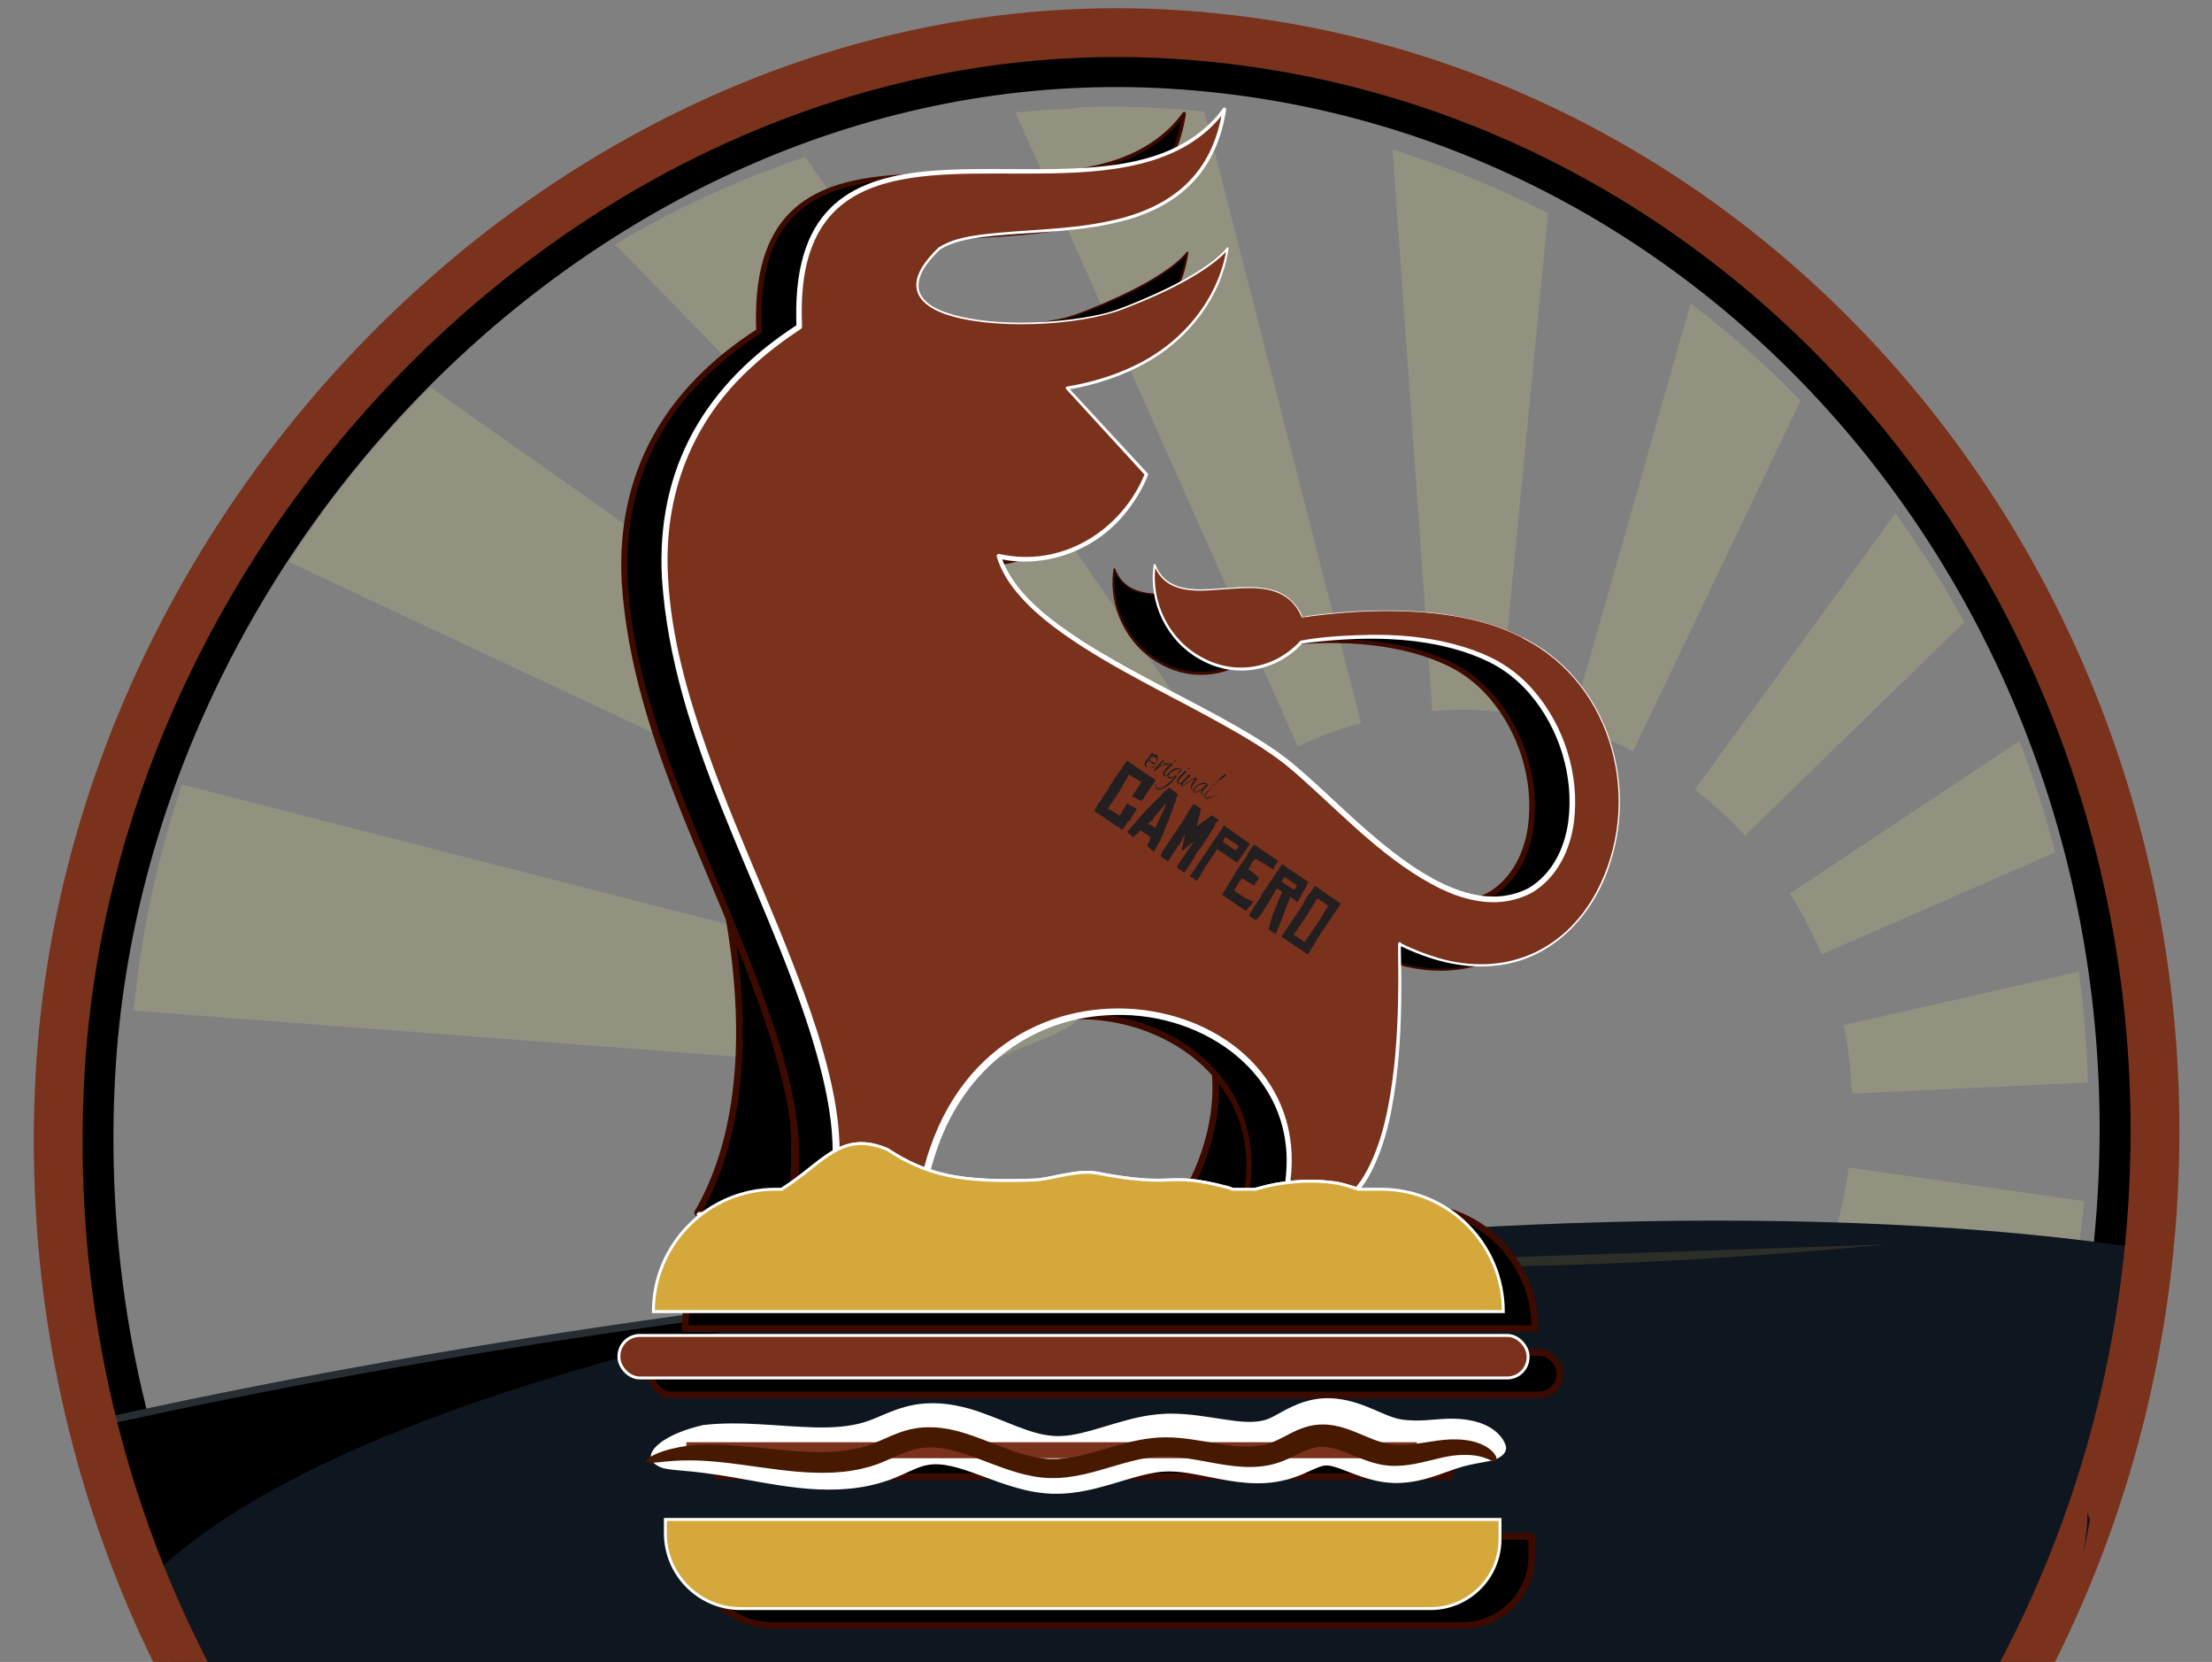 <?xml version="1.0" encoding="UTF-8"?>
<svg xmlns="http://www.w3.org/2000/svg" xmlns:xlink="http://www.w3.org/1999/xlink" version="1.1" viewBox="0 0 3018.9 2267.7">
  <rect x="0" y="0" width="3018.9" height="2267.7" fill="#808080" stroke="none"/>
  <!-- Generator: Adobe Illustrator 29.7.1, SVG Export Plug-In . SVG Version: 2.1.1 Build 8)  -->
  <defs>
    <style>
      .st0, .st1, .st2 {
        fill: none;
      }

      .st3 {
        fill: #e2cf2d;
        opacity: 0;
      }

      .st4, .st5 {
        stroke: #3d0a00;
        stroke-width: 9px;
      }

      .st4, .st5, .st6 {
        stroke-linecap: round;
        stroke-linejoin: round;
      }

      .st4, .st7, .st8, .st9, .st10, .st11 {
        fill-rule: evenodd;
      }

      .st12 {
        fill: #2c2e28;
      }

      .st13 {
        fill: #231f20;
      }

      .st14 {
        fill: #471900;
      }

      .st7 {
        fill: #0e171f;
      }

      .st9, .st6, .st15, .st16 {
        stroke: #fff;
        stroke-width: 4px;
      }

      .st9, .st15 {
        fill: #d4a83b;
      }

      .st9, .st15, .st16, .st10 {
        stroke-miterlimit: 10;
      }

      .st17 {
        fill: #fff;
      }

      .st6, .st16, .st11 {
        fill: #7a321c;
      }

      .st18 {
        fill: #3d0a00;
      }

      .st19 {
        opacity: .2;
      }

      .st20 {
        fill: #dfd583;
      }

      .st1 {
        stroke: #7a321c;
      }

      .st1, .st2 {
        stroke-width: 66.6px;
      }

      .st2 {
        stroke: #000;
      }

      .st10 {
        stroke: #262d33;
        stroke-width: 10px;
      }

      .st21 {
        clip-path: url(#clippath);
      }
    </style>
    <clipPath id="clippath">
      <rect class="st0" y="0" width="3016.1" height="2267.7"/>
    </clipPath>
  </defs>
  <g id="Layer_1">
    <g class="st21">
      <path class="st2" d="M1420.4,3014.1c765.5,46.8,1426.1-570.3,1475.5-1378.4,49.4-808.1-531.1-1501.1-1296.6-1547.9C833.9,41,165.3,710.9,123.9,1466.2c-44.3,808.4,531.1,1501.1,1296.5,1547.9Z"/>
      <g class="st19">
        <path class="st20" d="M1615.1,1129.1c21.7-22.2,45.4-42.2,70.5-60.4L1099.2,214.2c-91.3,30.4-178.2,70.6-259.7,119.3l775.6,795.7Z"/>
        <path class="st20" d="M1507.2,1289.1c12.8-28.8,27.7-56.3,45-82.1l-964.9-678.6c-72.9,71.5-137.8,151.4-193.4,238.2l1113.3,522.5Z"/>
        <path class="st20" d="M1771.1,1018.5c27.7-13,56.6-23.6,86.5-31.6l-213.9-834.8c-43.1-4.3-86.7-6.6-130.8-6.6s-35.3,2-53,2.8c-24.9,1-49.6,2.8-74.1,5.1l8.9,20,376.4,845Z"/>
        <path class="st20" d="M1339.7,1467.3c2.3-31.6,127.7-52.9,135-82.8L248.4,1070.5c-33.1,98.3-55.6,201.6-66,308.6l1157.4,88.2Z"/>
        <path class="st20" d="M2503.1,1685l319,104.9c9.9-49.5,17.6-99.8,22.3-151l-321.3-45.9c-4.3,31.6-10.7,62.4-20,92Z"/>
        <path class="st20" d="M1993.6,968.3c17.9,0,35.6,1,53.1,2.8l66.1-680c-67.7-34.9-138.6-64.1-212.3-86.9l54.3,766.2c12.9-.9,25.7-2,38.8-2Z"/>
        <path class="st20" d="M2486.1,1302.3l318.9-139.2c-13.5-51.9-29.8-102.6-48.9-151.9l-313.5,208.1c16.6,26.3,31.4,53.9,43.5,83Z"/>
        <path class="st20" d="M2527.6,1492.2l321.9-15.2c-1.4-51.2-5.6-101.6-12.4-151.2l-321.1,73c6.5,30.2,10.2,61.5,11.6,93.4Z"/>
        <path class="st20" d="M2381.6,1140l299.2-290.9c-28.2-51.8-59.6-101.6-93.9-148.9l-274,377.4c24.6,18.8,47.6,39.6,68.7,62.5Z"/>
        <path class="st20" d="M2457.5,546.4c-46.8-47.8-97-92.2-150.2-132.5l-164,576.7c29.7,8.9,58.2,20.5,85.6,34.3l228.6-478.4Z"/>
      </g>
      <path class="st10" d="M2904.5,1769.8c2.1-8.6,5.1-17,9.2-24.8-677.8-107.8-1871.4-5.8-2776.6,195.8.4,1.5.9,3,1.3,4.5,4,13.8,7.7,27.6,11.4,41.4,3.7,14.2,7.4,28.4,11,42.7,3.7,14.5,7.3,29,11,43.4,3.7,14.5,7.4,29,11.3,43.5,3.9,14.5,7.8,28.9,12,43.3,4.1,14.2,8.4,28.4,13.1,42.5,4.5,13.8,9.3,27.5,14.4,41.1.6,1.5,1.2,3,1.8,4.5,6.9-2.2,15.4,0,17.9,9.1,2.5,9,5.4,17.8,8.8,26.4.8,2.1,1.7,4.2,2.5,6.3.2.5,1.5,3.5,1.8,4.2,2,4.4,4.1,8.8,6.3,13.2,8.9,17.7,19.3,34.7,30.8,50.9,2.8,3.9,5.6,7.8,8.5,11.6,2,2.6,3.6,4.7,6.8,8.6,6,7.5,12.3,14.7,18.7,21.8,12.8,14.1,26.4,27.5,40.7,40.2,14.9,13.3,28,23.6,43.5,34.7,6.6,4.7,13.3,9.2,20.1,13.6,2.9,1.4,5.8,2.8,8.7,4.1,13.9,6.6,28,13.1,42,19.4,14.2,6.4,28.4,12.6,42.7,18.7,11.8,5,23.6,9.9,35.4,14.7,8.5,2,17.1,3.7,25.8,5,.4,0,2.9.4,3.1.4.5,0,1,.1,1.5.2,2.1.3,4.2.5,6.4.7,4,.4,8,.7,12,.9,8.5.5,17.1.5,25.6.1,4.1-.2,8.2-.5,12.3-.9.6,0,4.6-.5,4.5-.5,1.7-.2,3.4-.5,5.1-.8,2.5-.4,5.1-.3,7.4.3l2049.2-141.6c6.5-9.1,12.9-18.4,19-27.8,5.1-7.8,10.1-15.7,14.9-23.6-2.1-.6-4-1.6-5.7-3.4-4.5-4.5-5.1-11.5-2.2-17,15.3-28.6,31.8-56.4,47.7-84.6,13.7-24.4,27-49.1,38.2-74.7,1.1-4.2,2.3-8.3,3.4-12.5,3.1-12.1,6-24.2,8.5-36.4,2.4-11.8,4.4-23.7,5.8-35.6,1.3-10.9,2-21.9,1.7-32.9-.2-6.7-.7-13.1-2-19.5-.6-2.4-1.3-4.9-1.9-7.3-.7-3.1,3.9-4.4,4.8-1.3.7,2.4,1.3,4.8,1.8,7.2.2.7.3,1.3.5,2,2.5,9.3,5.5,18.4,8.7,27.4,7.6-35,17.2-69.4,40.5-97.7.6-.7,1.2-1.3,1.9-1.8,2.4-22.6,2.2-45.3,1.5-67.9-.7-22.7-2-45.4-1.8-68.1.2-21.3,1.7-42.9,6.6-63.7Z"/>
      <path class="st7" d="M216.9,2228.2c1.8,5,3.6,10,5.5,15,5,13.1,10.3,26.1,16.1,38.9,5.4,11.9,11.2,23.7,17.4,35.2,2.2,3.2,4.5,6.4,6.9,9.4,12.3,15.8,27.3,29.2,45,38.6,4.8,2.6,9.8,4.8,14.7,7,5.7,2.5,11.5,4.9,17.3,7.2,12,4.7,24.3,8.8,36.7,12.4,25.5,7.4,51.5,12.8,77.7,16.9,26.9,4.2,54,7,81.1,8.9,26.8,1.9,53.7,2.9,80.6,3.4,25.7.5,51.4.6,77.1.6,15.3,0,30.7.4,46,.6,16.2.3,32.4.5,48.6.8,32.3.5,64.5,1,96.8,1.6,32.5.5,64.9,1,97.4,1.6,32.3.5,64.6,1,96.9,1.5,32.3.5,64.7.9,97,1.4,32.5.4,65,.9,97.5,1.2,32.3.4,64.7.7,97,1,32.5.3,65,.6,97.5.8,32.4.2,64.7.4,97.1.4,32.3,0,64.7.1,97,0,32.5,0,65-.1,97.5-.3,32.3-.2,64.7-.4,97-.8,32.5-.3,65-.8,97.4-1.3,32.3-.5,64.6-1.1,96.9-1.9,32.3-.7,64.6-1.5,96.8-2.5,32.4-.9,64.8-2,97.2-3.2,27.1-1,54.3-2.1,81.4-3.2,25.1-1,50.1-2.2,75.2-3.9,24.6-1.7,49.2-3.9,73.6-7,23.7-3,47.4-7,70.8-12.2,23.1-5.2,45.9-11.7,68.1-19.9,21.9-8.1,43.1-17.9,63.3-29.6,20.7-12,40.3-25.9,58.4-41.6,9.5-8.3,18.6-17.1,27.3-26.3,9.1-9.7,17.9-19.8,25.8-30.5,12.1-16.3,22.2-33.9,30.4-52.4,3-10.2,5.9-20.4,8.5-30.6,3.1-12.1,6-24.2,8.5-36.4,2.4-11.8,4.4-23.7,5.8-35.6,1.3-10.9,2-21.9,1.7-32.9-.2-6.7-.7-13.1-2-19.5-.6-2.4-1.3-4.9-1.9-7.3-.7-3.1,3.9-4.4,4.8-1.3.7,2.4,1.3,4.8,1.8,7.2.2.7.3,1.3.5,2,2.1,7.6,4.4,15,7,22.4,2.3-12.7,4.8-25.4,6.9-38.1,4.7-29.7,8.5-59.5,12.4-89.3,3.8-29.5,7.7-59,12.5-88.4,4.7-29.2,10.4-58.3,17.6-87.1,5-19.6,10.7-39.1,17.3-58.2-839.4-125.1-2352.5,73-2722.2,457.4,4.7,17.6,9.1,35.3,14,52.8,1.4,5,2.9,10,4.4,15Z"/>
      <path class="st12" d="M1738.7,1726.4c108.6,3.3,217.8,3.8,327.6,1.6,168.1-3.5,337.6-13.5,508.5-30"/>
      <path class="st1" d="M1417.8,3062c788.7,48.2,1469.4-587.6,1520.3-1420.2C2989,809.2,2390.9,95.2,1602.2,46.9,813.5-1.3,124.5,689,81.9,1467.1c-45.7,832.9,547.2,1546.7,1335.9,1594.9Z"/>
    </g>
    <g id="Icon">
      <polygon class="st3" points="1656.1 442.3 1519.8 377 1051.4 1414.1 1656.1 442.3"/>
    </g>
  </g>
  <g id="Isolation_Mode">
    <g>
      <path class="st4" d="M1656.8,1449.2c6.8,48.2,1.4,114.5-44.4,191.6h96c30.4-68.5,11-148.5-51.7-191.6Z"/>
      <path class="st4" d="M996.4,1237.5c-2.1-3.5-4.1-7-6.2-10.5,23.3,118.2,38.6,296.4-38.2,427.9h127.6c16.4-142.8-9.9-293.1-83.2-417.4Z"/>
      <g>
        <path class="st8" d="M2023.9,876.5c-110.9-61.3-301.5-28.7-301.5-28.7-38-88.1-170.1,8.1-201.2-71.3-15.5,115,119.1,191.7,200.5,105.2,119.6-16.4,199.9-2.4,254.6,23.2,123.7,57.8,155.3,258.4,56.6,316.3-115.3,58.8-254.3-115.8-336.2-179-112.4-85.1-352.8-161.6-388.3-277.3,89.9,19.1,169-33.5,201.4-111.8l-108.3-117.7c204.8-34.9,219-190.7,219-190.7,0,0-23.8,36.1-140.8,81.1-83.8,36.2-375.8,36.2-252.5-80.8,77.9-52,355,31.3,389.1-190.2-147.2,202.3-596.6-74.6-580.3,296.8-477.2,310.9,137.3,887.4,39.7,1204.1l124.6-1c54.1-410.4,582.1-301.4,494.8.6,197.1,64.2,153.7-386.7,161-360.8,289.3,143.5,413.6-290.3,167.8-418Z"/>
        <path class="st18" d="M2023.7,876.9c-83-44.9-209.4-42.1-301.2-28.4-.3,0-.6-.1-.8-.4-3.8-8.8-9.2-16.9-16.3-23.3-22.5-19.6-54.6-17.1-82.5-15.3-31.5,1.8-74.3,9.7-95.8-19.6-2.9-4-5.2-8.4-7-13l2.3-.3c-7.3,50,17.8,101.8,62.3,125.8,45.8,25.7,100.1,16.3,135.4-22.3,31.5-5.9,64.4-7.3,96.6-8,7.3-.2,16.7.2,23.9.3,0,0,12,.6,12,.6,2,.1,4,.2,6,.4l6,.5,6,.5,3,.3c36.8,4.1,73.5,12.6,107,28.7,21.8,10.6,41.3,25.9,57.2,44.2,42.3,48.7,63.4,115.8,55.4,179.9-4.3,33.1-18.6,66.5-45.1,87.9-4,3.2-8.3,6.3-12.8,8.9-9.1,4.8-19,8.3-29.1,10.4-32.4,6.7-65.7-2.1-94.9-16-72.1-35.6-128-95.3-187.1-148.2-11.8-10.5-23.6-20.9-36.4-30.1-12.7-9.2-26.1-17.8-39.6-26-74.9-44.9-155.2-80.5-228.9-128-33.5-21.9-66.3-46-91-77.8-9.8-12.8-18-27.2-22.8-42.9-.7-2.2,1.3-4.5,3.6-3.9,84.4,19.1,166.6-31.2,198.5-109.7,0,0,.5,2.5.5,2.5,0,0-108-117.9-108-117.9-1.1-1.1-.4-3.1,1.1-3.3,31.7-5.3,63-14.4,92-28.4,58.3-27.5,105.4-78.9,122.1-141.7,1.6-6.2,3-12.5,3.7-18.8l2.7.9c-3.4,4.5-7.5,8.4-11.8,12.1-12.4,10.8-26.7,20.1-41,28.3-28.6,16.5-59.4,29.7-90.2,41.7-61.7,23.8-183.1,29-245.4,6.4-13.4-5.1-28.2-12.8-34.7-26.2-3.5-7.1-3.6-15.7-1.4-23.2,1.6-5.5,4.2-10.6,7.1-15.3,6.2-9.5,13.7-17.9,21.8-25.6,16.9-10.9,37.2-14.6,56.8-17.4,58.7-7.4,118.4-6,176.3-18.7,85.4-17.7,141.4-64.2,154.5-153.1,0,0,4.3,1.8,4.3,1.8-57.5,80.1-165.6,85.7-255.7,86.5-160.9,1.2-327.8-18.4-322.9,197.3,0,0,.3,11.5.3,11.5,0,1.4-.7,2.7-1.8,3.4-22.6,14.9-44.4,31.2-64.3,49.5-84.5,75.2-123.4,177.6-116.7,289.9,4.2,81.5,27,160.8,54.1,237.4,45.5,128.7,107.4,251.2,149.3,381.3,24.2,78.1,43.9,163.5,19.8,244.1,0,0-4.6-6.2-4.6-6.2l124.6-1-4.7,4.1c1-6.1,2.1-14,3-19.4.7-3.3,1.9-9.6,2.5-12.9,1-5.7,3.9-16.7,5.2-22.4,1.3-4.4,3.3-11.3,4.6-15.8,1-3.4,3-9,4.2-12.5,108.8-313.9,565.4-203,483.4,85.1,0,0-2.2-4.2-2.2-4.2,17.6,5.8,36.7,8.4,54.8,3.9,27.7-6.7,47.8-29.6,60.6-54.1,21.9-42.5,30.3-90.4,35.9-137.5,5.9-52.3,6.6-105.2,5.8-157.8,0-3.6,0-7.2,0-10.9,0-.8,0-1.8.4-2.7,0,0,.1-.3.2-.4.3-.3.2-.5,1.2-.9,1-.3,1.6.3,1.8.5.4.4.4.6.5.7.2.5.3.8.4,1.2l-1-1.1c16.5,8.2,33.8,15.1,51.5,20.3,89.4,25.9,171.4-7.8,215.6-90.1,64.3-120.5,24.8-283.1-100.4-346.1h0ZM2024.1,876.1c111.3,55.9,156.3,190.8,118.9,306.6-22.3,72.1-79.8,133.7-157.7,140.9-44.9,4.8-89.9-7.9-130-27.5-.7-.3-1-1.1-1.1-1.7,0,0,0,0,.3.4.2.1.7.6,1.6.4.9-.4.8-.5,1-.8,0,0,.1-.2.1-.2,0,0,0,0,0,0h0c-.4,9.2,0,17.9.1,26.7.9,48,0,96.2-5,144-5.4,47.8-13.6,96.4-35.6,139.7-13.3,26-34.7,50.4-64.2,57.7-19.4,5-39.8,2.4-58.5-3.7-1.8-.6-2.8-2.4-2.3-4.2,4.6-16.5,7.8-33.3,8.9-50.4,9.5-131.7-111.4-216.1-233.5-213.2-114.5,2-204.7,73.8-242.2,180.4,0,0-1,3-1,3l-2.1,6.1c-.7,2-1.4,4-2,6.1l-1.8,6.2-1.8,6.2-.9,3.1-.8,3.1-3,12.5c-.3,1-.5,2.1-.7,3.1l-.6,3.2-1.2,6.3-1.2,6.3c-.4,2.1-.7,4.2-1,6.3l-1.9,12.7c-.3,2.4-2.3,4.1-4.7,4.1,0,0-124.6,1.1-124.6,1.1-3.2,0-5.7-3.2-4.6-6.2,23.4-78.7,3.8-162-19.7-238.3-65.5-207-188.2-400.4-202.8-621.2-8.2-151,59.8-265.7,185.4-346.3,0,0-1.8,3.4-1.8,3.4l-.3-11.7c-5.3-311.4,331.6-148.9,511.7-230.4,27.9-12.4,52.9-31.5,70.8-56.3.8-1.1,2.3-1.3,3.3-.5.7.5,1.1,1.4.9,2.3-13.8,90.8-71.3,138.4-158.4,156.1-58.1,12.5-118,10.8-176.7,18.2-19.2,2.8-39,6.3-55.5,16.8-6.7,6.8-15.5,15.6-21,24.6-5.6,8.9-9.9,19.6-7.6,30.2.1,1,.8,2.8,1.1,3.8.4,1.2,1.1,2.4,1.7,3.6,6.1,10.5,17.4,16.9,28.4,21.5,58.7,22.7,154.4,18.2,215.8,4.8,15.7-3.2,32-9.6,46.7-15.7,4.8-1.9,10.5-4.3,15.2-6.4,30.2-13.1,60.1-27.7,86.9-46.9,6.6-4.8,13-10,18.8-15.8.9-1,1.9-1.9,2.8-3l1.3-1.5c.4-.5.9-1.1,1.2-1.6.4-.7,1.4-.8,2-.4.5.3.7.9.6,1.4-9.5,65.2-53.5,121.9-109.9,154.3-33.9,19.5-71.8,31.7-110.2,38.3,0,0,1.1-3.3,1.1-3.3l108.6,117.4c.7.7.8,1.7.5,2.5-8,19.5-19.1,37.9-32.8,54-40.9,49.4-108.5,74-171.5,59.9,0,0,3.6-3.9,3.6-3.9,16.7,51.2,68.3,88.2,111.7,116.7,60.3,38.4,125,69.1,187.6,103.4,28,15.4,55.7,31.3,81.7,49.9,13.1,9.4,25.1,20,37.1,30.6,71,61.9,194.4,201,296.9,155.3,6.1-2.6,11.6-6.5,16.7-10.6,25-20.2,38.4-51.5,42.6-82.9,8-62-12.4-127.2-53-174.5-15.3-17.7-34-32.6-55-43-31.8-15.5-66.8-24.1-101.9-28.4-5.3-.7-12.3-1.2-17.7-1.8-3.4-.3-14-.9-17.7-1.1-4.6-.1-13.5-.4-17.8-.5-33.6-.2-67.3,2.2-100.7,6.7,0,0,1.3-.7,1.3-.7-36.8,39.7-93.1,49.1-140.2,22.2-45.4-25-70.9-78-63.1-129.1,0-.7.7-1.1,1.4-1,.5,0,.8.4,1,.8,1.7,4.4,3.9,8.7,6.7,12.5,20.5,28.4,63.3,20.8,93.8,19.2,19.3-1.3,39-2.5,57.9,2.5,19.5,4.8,34.8,18.8,42.4,37.3,0,0-.8-.4-.8-.4,91.9-13.4,218.8-16,301.8,29h0Z"/>
      </g>
      <g>
        <path class="st11" d="M2078.8,870.6c-110.9-61.3-301.5-28.7-301.5-28.7-38-88.1-170.1,8.1-201.2-71.3-15.5,115,119.1,191.7,200.5,105.2,119.6-16.4,199.9-2.4,254.6,23.2,123.7,57.8,155.3,258.4,56.6,316.3-115.3,58.8-254.3-115.8-336.2-179-112.4-85.1-352.8-161.6-388.3-277.3,89.9,19.1,169-33.5,201.4-111.8l-108.3-117.7c204.8-34.9,219-190.7,219-190.7,0,0-23.8,36.1-140.8,81.1-83.8,36.2-375.8,36.2-252.5-80.8,77.9-52,355,31.3,389.1-190.2-147.2,202.3-596.6-74.6-580.3,296.8-477.2,310.9,137.3,887.4,39.7,1204.1l124.6-1c54.1-410.4,582.1-301.4,494.8.6,197.1,64.2,153.7-386.7,161-360.8,289.3,143.5,413.6-290.3,167.8-418Z"/>
        <path class="st17" d="M2078.6,871c-83-44.9-209.4-42.1-301.2-28.4-.3,0-.6-.1-.8-.4-3.8-8.8-9.2-16.9-16.3-23.3-22.5-19.6-54.6-17.1-82.5-15.3-31.5,1.8-74.3,9.7-95.8-19.6-2.9-4-5.2-8.4-7-13l2.3-.3c-7.3,50,17.8,101.8,62.3,125.8,45.8,25.7,100.1,16.3,135.4-22.3,31.5-5.9,64.4-7.3,96.6-8,7.3-.2,16.7.2,23.9.3,0,0,12,.6,12,.6,2,.1,4,.2,6,.4l6,.5,6,.5,3,.3c36.8,4.1,73.5,12.6,107,28.7,21.8,10.6,41.3,25.9,57.2,44.2,42.3,48.7,63.4,115.8,55.4,179.9-4.3,33.1-18.6,66.5-45.1,87.9-4,3.2-8.3,6.3-12.8,8.9-9.1,4.8-19,8.3-29.1,10.4-32.4,6.7-65.7-2.1-94.9-16-72.1-35.6-128-95.3-187.1-148.2-11.8-10.5-23.6-20.9-36.4-30.1-12.7-9.2-26.1-17.8-39.6-26-74.9-44.9-155.2-80.5-228.9-128-33.5-21.9-66.3-46-91-77.8-9.8-12.8-18-27.2-22.8-42.9-.7-2.2,1.3-4.5,3.6-3.9,84.4,19.1,166.6-31.2,198.5-109.7,0,0,.5,2.5.5,2.5,0,0-108-117.9-108-117.9-1.1-1.1-.4-3.1,1.1-3.3,31.7-5.3,63-14.4,92-28.4,58.3-27.5,105.4-78.9,122.1-141.7,1.6-6.2,3-12.5,3.7-18.8l2.7.9c-3.4,4.5-7.5,8.4-11.8,12.1-12.4,10.8-26.7,20.1-41,28.3-28.6,16.5-59.4,29.7-90.2,41.7-61.7,23.8-183.1,29-245.4,6.4-13.4-5.1-28.2-12.8-34.7-26.2-3.5-7.1-3.6-15.7-1.4-23.2,1.6-5.5,4.2-10.6,7.1-15.3,6.2-9.5,13.7-17.9,21.8-25.6,16.9-10.9,37.2-14.6,56.8-17.4,58.7-7.4,118.4-6,176.3-18.7,85.4-17.7,141.4-64.2,154.5-153.1,0,0,4.3,1.8,4.3,1.8-57.5,80.1-165.6,85.7-255.7,86.5-160.9,1.2-327.8-18.4-322.9,197.3,0,0,.3,11.5.3,11.5,0,1.4-.7,2.7-1.8,3.4-22.6,14.9-44.4,31.2-64.3,49.5-84.5,75.2-123.4,177.6-116.7,289.9,4.2,81.5,27,160.8,54.1,237.4,45.5,128.7,107.4,251.2,149.3,381.3,24.2,78.1,43.9,163.5,19.8,244.1,0,0-4.6-6.2-4.6-6.2l124.6-1-4.7,4.1c1-6.1,2.1-14,3-19.4.7-3.3,1.9-9.6,2.5-12.9,1-5.7,3.9-16.7,5.2-22.4,1.3-4.4,3.3-11.3,4.6-15.8,1-3.4,3-9,4.2-12.5,108.8-313.9,565.4-203,483.4,85.1,0,0-2.2-4.2-2.2-4.2,17.6,5.8,36.7,8.4,54.8,3.9,27.7-6.7,47.8-29.6,60.6-54.1,21.9-42.5,30.3-90.4,35.9-137.5,5.9-52.3,6.6-105.2,5.8-157.8,0-3.6,0-7.2,0-10.9,0-.8,0-1.8.4-2.7,0,0,.1-.3.2-.4.3-.3.2-.5,1.2-.9,1-.3,1.6.3,1.8.5.4.4.4.6.5.7.2.5.3.8.4,1.2l-1-1.1c16.5,8.2,33.8,15.1,51.5,20.3,89.4,25.9,171.3-7.8,215.6-90.1,64.3-120.5,24.8-283.1-100.4-346.1h0ZM2079,870.2c111.3,55.9,156.3,190.8,118.9,306.6-22.3,72.1-79.8,133.7-157.7,140.9-44.9,4.8-89.9-7.9-130-27.5-.7-.3-1-1.1-1.1-1.7,0,0,0,0,.3.4.2.1.7.6,1.6.4.9-.4.8-.5,1-.8,0,0,.1-.2.1-.2,0,0,0,0,0,0h0c-.4,9.2,0,17.9.1,26.7.9,48,0,96.2-5,144-5.4,47.8-13.6,96.4-35.6,139.7-13.3,26-34.7,50.4-64.2,57.7-19.4,5-39.8,2.4-58.5-3.7-1.8-.6-2.8-2.4-2.3-4.2,4.6-16.5,7.8-33.3,8.9-50.4,9.5-131.7-111.4-216.1-233.5-213.2-114.5,2-204.7,73.8-242.2,180.4,0,0-1,3-1,3l-2.1,6.1c-.7,2-1.4,4-2,6.1l-1.8,6.2-1.8,6.2-.9,3.1-.8,3.1-3,12.5c-.3,1-.5,2.1-.7,3.1l-.6,3.2-1.2,6.3-1.2,6.3c-.4,2.1-.7,4.2-1,6.3l-1.9,12.7c-.3,2.4-2.3,4.1-4.7,4.1,0,0-124.6,1.1-124.6,1.1-3.2,0-5.7-3.2-4.6-6.2,23.4-78.7,3.8-162-19.7-238.3-65.5-207-188.2-400.4-202.8-621.2-8.2-151,59.8-265.7,185.4-346.3,0,0-1.8,3.4-1.8,3.4l-.3-11.7c-5.3-311.4,331.6-148.9,511.7-230.4,27.9-12.4,52.9-31.5,70.8-56.3.8-1.1,2.3-1.3,3.3-.5.7.5,1.1,1.4.9,2.3-13.8,90.8-71.3,138.4-158.4,156.1-58.1,12.5-118,10.8-176.7,18.2-19.2,2.8-39,6.3-55.5,16.8-6.7,6.8-15.5,15.6-21,24.6-5.6,8.9-9.9,19.6-7.6,30.2.1,1,.8,2.8,1.1,3.8.4,1.2,1.1,2.4,1.7,3.6,6.1,10.5,17.4,16.9,28.4,21.5,58.7,22.7,154.4,18.2,215.8,4.8,15.7-3.2,32-9.6,46.7-15.7,4.8-1.9,10.5-4.3,15.2-6.4,30.2-13.1,60.1-27.7,86.9-46.9,6.6-4.8,13-10,18.8-15.8.9-1,1.9-1.9,2.8-3l1.3-1.5c.4-.5.9-1.1,1.2-1.6.4-.7,1.4-.8,2-.4.5.3.7.9.6,1.4-9.5,65.2-53.5,121.9-109.9,154.3-33.9,19.5-71.8,31.7-110.2,38.3,0,0,1.1-3.3,1.1-3.3l108.6,117.4c.7.7.8,1.7.5,2.5-8,19.5-19.1,37.9-32.8,54-40.9,49.4-108.5,74-171.5,59.9,0,0,3.6-3.9,3.6-3.9,16.7,51.2,68.3,88.2,111.7,116.7,60.3,38.4,125,69.1,187.6,103.4,28,15.4,55.7,31.3,81.7,49.9,13.1,9.4,25.1,20,37.1,30.6,71,61.9,194.4,201,296.9,155.3,6.1-2.6,11.6-6.5,16.7-10.6,25-20.2,38.4-51.5,42.6-82.9,8-62-12.4-127.2-53-174.5-15.3-17.7-34-32.6-55-43-31.8-15.5-66.8-24.1-101.9-28.4-5.3-.7-12.3-1.2-17.7-1.8-3.4-.3-14-.9-17.7-1.1-4.6-.1-13.5-.4-17.8-.5-33.6-.2-67.3,2.2-100.7,6.7,0,0,1.3-.7,1.3-.7-36.8,39.7-93.1,49.1-140.2,22.2-45.4-25-70.9-78-63.1-129.1,0-.7.7-1.1,1.4-1,.5,0,.8.4,1,.8,1.7,4.4,3.9,8.7,6.7,12.5,20.5,28.4,63.3,20.8,93.8,19.2,19.3-1.3,39-2.5,57.9,2.5,19.5,4.8,34.8,18.8,42.4,37.3,0,0-.8-.4-.8-.4,91.9-13.4,218.8-16,301.8,29h0Z"/>
      </g>
      <path class="st9" d="M1820.8,1613.9c-23.2-3.1-44.8-2.9-70.3.6-39.5,5.4-46.4,17.2-74.1,6.1-89-23.4-66.2,2-180.3-20-26.6-4.9-65.6,9.7-85.7,9.6-97.7,3.5-144.3-5.7-199.4-41.7-94.9-40.2-102.5,82-256.8,87.4-8.9,3.8,26.9,10.6,17.7,13.6l1026.7-.8c-18.7-5.9-32.4-18.2-49.1-19.8-59-5.8-94.8-30.5-128.6-35Z"/>
      <path class="st7" d="M2847.4,2090.3c-1.1,10.5-2.7,20.9-4.6,31.2,1.2-5.3,2.4-10.7,3.5-16.1,2.2-10.5,4.1-21.1,6.1-31.7-1.2-3.2-2.3-6.4-3.5-9.7,0,8.7-.5,17.5-1.4,26.2Z"/>
    </g>
    <g>
      <path class="st5" d="M1101.9,1645.9h825.9c92.2,0,167,74.8,167,167H934.9c0-92.2,74.8-167,167-167Z"/>
      <path class="st5" d="M951.4,2096.4h1139.1v26.7c0,52.4-42.5,94.9-94.9,94.9h-941.3c-56.8,0-102.9-46.1-102.9-102.9v-18.6h0Z"/>
      <rect class="st5" x="888" y="1845.4" width="1240.8" height="58" rx="28.4" ry="28.4"/>
      <rect class="st5" x="978" y="1989" width="1000.9" height="25.8" rx="1.8" ry="1.8"/>
    </g>
    <g>
      <path class="st17" d="M2054.6,1971.2c.6,1.6.9,3.2.9,4.7,0,1.5-.3,2.9-.9,4.2-1.1,2.6-3,4.7-5.2,6.5-2.2,1.7-4.7,3.1-7.1,4.2-2.3,1-4.5,1.8-6.3,2.2-3.2.6-8.3,1.6-15.4,2.9-1.5.3-3.1.6-4.9.9-1.7.3-3.6.7-5.6,1.1-4,.8-8.5,1.8-13.5,3.2-3.6,1-7.2,2.1-10.8,3.3-3.9,1.4-7.9,2.9-11.9,4.3-4.4,1.6-9.1,3.2-14.1,4.9-5.1,1.7-10.5,3.3-16.4,4.9-5.9,1.5-12.3,2.9-19.3,3.8-7,.9-14.5,1.5-22.5,1.2-4-.2-8.1-.5-12.2-1-4-.6-8-1.2-11.7-2.1-7.5-1.7-14.4-3.8-20.7-5.9-12.5-4.3-22.8-8.7-30.7-11.4-4-1.4-7.3-2.2-9.9-2.8-1.3-.3-2.4-.4-3.4-.5-1,0-1.8-.1-2.6-.1-.2,0-.4,0-.6,0-.2,0-.4,0-.6,0-.2,0-.4,0-.6,0-.2,0-.4,0-.6,0-.5.1-.8,0-1.4.2-.5.1-1.1.2-1.7.4-2.5.6-6.1,1.9-10.6,3.9-4.5,1.9-10,4.5-16.6,7.3l-2.5,1c-.8.3-1.8.7-2.6,1.1l-2.7,1-2.9,1c-1,.3-1.9.7-2.9,1l-3.1,1c-2,.7-4.1,1.2-6.2,1.7-9.1,2.3-18.3,3.7-27.4,4.3-9.1.6-17.9.4-26.4-.3-17-1.3-32.7-4.4-47.4-7.3-14.6-2.9-28.4-5.7-41.1-7.2-6.3-.7-12.4-1.1-18.1-1-1.4,0-2.9.1-4.3.2l-4.3.2c-1.5.1-3,.4-4.4.5l-2.2.3c-.7,0-1.5.2-2.3.3-12.2,1.9-25.4,5.5-39.5,9.7-7.4,2.2-14.7,4.4-22,6.6-1.9.6-3.9,1.1-5.8,1.6-2,.5-3.8,1.1-5.9,1.6-2,.5-4,1-6,1.6l-3,.8-3.1.7c-2.1.5-4.1.9-6.2,1.4l-1.6.3-1.6.3-3.2.6c-2.1.4-4.3.8-6.4,1.2-2.2.3-4.4.6-6.6.9l-3.3.4c-1.1.1-2.2.3-3.3.4-2.3.2-4.5.3-6.8.5-4.5.4-9.2.3-13.7.3-1.1,0-2.3,0-3.4,0-1.1,0-2.3-.1-3.4-.2-2.3-.1-4.6-.3-6.8-.5-4.5-.4-8.8-1-13-1.7-8.5-1.4-16.4-3.3-23.8-5.4-17.7-4.9-33.7-11-48.6-16.5-14.9-5.5-28.7-10.4-41.1-13.2-6.2-1.4-12-2.3-17.4-2.6-5.4-.3-10.3,0-14.9.8-1.2.3-2.3.4-3.5.7l-1.7.4-1.8.5c-2.4.7-5.1,1.7-8,2.8-5.8,2.3-12.6,5.5-20.7,9.1-4.1,1.8-8.4,3.7-13.1,5.5l-3.6,1.4-3.7,1.2-7.3,2.4c-9.8,2.8-19.7,5.2-29.4,6.6-9.8,1.6-19.3,2.3-28.8,2.8-9.4.3-18.6.4-27.5,0-9-.3-17.7-1.1-26.3-2-4.2-.5-8.5-1-12.6-1.5-4.1-.6-8.3-1.1-12.3-1.7-16.2-2.4-31.7-5.2-46.6-7.9-13.2-2.4-26.3-4.7-38.8-6.6-12.5-1.9-24.2-3.4-34.8-4.5-10.5-1.1-19.8-1.7-27.5-2.6-3.8-.3-7.3-1-10.3-1.5-1.5-.3-2.9-.6-4.1-1-1.3-.4-2.4-.9-3.4-1.3-7.9-3.8-12-8.1-12.5-13.1-.2-2.5.5-5.1,2-8,.8-1.4,1.7-2.8,2.9-4.3,1.2-1.5,2.6-2.8,4.2-4.3,1.6-1.4,3.3-2.9,5.3-4.4,1.9-1.4,4-2.8,6.3-4.1,1.1-.7,2.3-1.4,3.5-2.1,1.2-.6,2.4-1.3,3.7-1.9s2.5-1.3,3.9-1.9c.7-.3,1.3-.6,2-.9.7-.3,1.3-.6,2-.9,11-4.8,23.4-8.4,35.5-11.3,26.5-3.1,53.1-2.5,79-1,25.8,1.4,51.1,3.7,74.8,4.2,23.8.5,45.9-1.1,65-6.7l7.1-2.3c2.3-.8,4.8-1.8,7.5-2.9,2.7-1.1,5.5-2.3,8.6-3.6l4.7-2,5.1-2.1c3.4-1.4,7.2-2.9,11.1-4.3,4-1.4,8.1-2.8,12.6-4,1.1-.3,2.2-.6,3.4-.9,1.1-.3,2.2-.6,3.4-.8,2.3-.5,4.7-1,7-1.4,2.3-.4,4.7-.8,7-1l7-.7c14.2-.9,28.3.2,41.2,2.7,6.5,1.2,12.7,2.8,18.7,4.4,3,.9,6,1.7,8.8,2.7l4.3,1.4,4.2,1.5c22.3,7.9,41.7,16.7,59.8,23,4.5,1.6,8.9,2.9,13.2,4.2,2.1.6,4.3,1.2,6.4,1.6,1,.2,2.1.5,3.1.7l3.1.6c4.1.7,8.1,1.3,11.9,1.5,1.9.2,3.9.1,5.8.2h2.9c0,0,3-.1,3-.1,16.1-.6,34.7-5.7,55.6-12,10.4-3.1,21.6-6.6,33.5-9.7l4.5-1.2c1.5-.4,3.1-.7,4.6-1.1l4.7-1.1c1.5-.4,3.1-.7,4.7-1l9.7-1.8,10.1-1.3c1.7-.3,3.4-.3,5.2-.5l5.2-.4c3.5-.3,7-.4,10.5-.4,6.9,0,13.6.3,20.1.8,13,1,24.9,2.8,36.2,4.5,11.2,1.7,21.7,3.4,31.3,4.6,9.6,1.1,18.5,1.7,26,1.2,7.6-.4,13.9-1.6,19.2-3.7.7-.2,1.3-.5,2-.8.6-.2,1.4-.6,2.2-1,.7-.3,1.6-.8,2.4-1.2.8-.4,1.8-.9,2.7-1.4,3.7-2,8.2-4.5,13.4-7.3,6.5-3.4,14.9-7.7,25.5-11.3,5.4-1.7,11.2-3.3,17.6-4.2,6.3-1,12.7-1.4,19-1.2,12.6.3,24.3,2.8,34.2,5.8,9.9,3,18.3,6.5,25.5,9.5,7.2,3.1,13.3,5.8,18.3,7.8,5.1,2,9.1,3.4,12.3,4.3.8.3,1.6.4,2.4.6.8.2,1.7.4,2.5.5.8.2,1.8.3,2.7.5.9.2,1.9.3,2.8.4,3.9.5,8.1.7,12.4.9,5.6.3,11.6,0,17.7-.3,6.1-.4,12.3-.9,18.6-1.4,1.5-.1,3.2-.2,4.7-.3,1.6,0,3.3-.2,4.9-.3,3.3-.1,6.6-.2,9.8-.1,6.4.1,12.4.6,18.3,1.5,5.8.9,11.4,2.2,16.7,3.9,5.3,1.8,10.4,4,15,6.8,4.6,2.8,8.9,6.1,12.4,10,3.6,3.9,6.4,8.2,8.2,12.9Z"/>
      <path class="st15" d="M908.1,2073.3h1139.1v26.7c0,52.4-42.5,94.9-94.9,94.9h-941.3c-56.8,0-102.9-46.1-102.9-102.9v-18.6h0Z"/>
      <rect class="st16" x="844.7" y="1822.2" width="1240.8" height="58" rx="28.4" ry="28.4"/>
      <rect class="st6" x="934.7" y="1965.9" width="1000.9" height="25.8" rx="1.8" ry="1.8"/>
      <path class="st9" d="M1884.6,1622.7h-31.3c-11.4-4.1-22.1-7.4-32.5-8.8-23.2-3.1-44.8-2.9-70.3.6-17,2.3-28,5.8-37.2,8.2h-31.1c-1.9-.6-3.8-1.3-5.8-2.1-89-23.4-66.2,2-180.3-20-26.6-4.9-65.6,9.7-85.7,9.6-97.7,3.5-144.3-5.7-199.4-41.7-63.8-27-88.2,19.3-144.1,54.2h-8.2c-92.2,0-167,74.8-167,167h0s1160,0,1160,0h0c0-92.2-74.8-167-167-167Z"/>
    </g>
    <g>
      <path class="st13" d="M1544,1115.5l-.6,2.2-2.5,2.4-1.1,1.7-.6-.4h-.5c0,0-1.5,4-1.5,4l-1,.4-1.7,2.5-.7,1.7-2.5,2.4-5-4.4-1.7-.3-31-21,6.4-12.3h1.1c0,0,1.5-2.3,1.5-2.3l1.6-3.2,9.2-13.6,2.6-5.4h.4s2.9-4.3,2.9-4.3l2-4.2,1.1-.5.5-1.5.4.2,14.7-21.7,39.4,26.6-15.9,23.5-.4,2h-.9c0,0-2.2,3.2-2.2,3.2l-2.4-1.3v-.6s-1.5.6-1.5.6l-1.4-2-1.8.3.3-.8-6.6-2.4,11.1-16.4,1.1-2.1,1.4-1.4-1.5-.6-16-9.7-3.3,6.7-4.3,6.3-1.9,4-1.9,2.8.2.7-17.7,26.2,7.9,4.1,8.4,5.7.3-.2v-1s2.5-2.5,2.5-2.5l.2-2.1,3.9-5.8.3-1.7.5.5.9-.7-.6-.7.9-1.3,1.9-1.3,6.1,4.1,1.8-.3.4.3.4,1.1,1.5.5,2.5,1.7-7.4,11.6Z"/>
      <path class="st13" d="M1575.2,1161.8h-.6c0,.1-2.1-1.3-2.1-1.3l-4.5-4.1-1.4-.6-.6-3.4,2.6-3.5-.4-1,.5-.8.8-.2.2-3.9,1.4-1.1-3.5-1.3-2.2-1.8-7.2-4.4v-1.9c-.1,0-3,2-3,2l-5.7,5.1-2.6,3-8.8-7.2,23.7-27.3,19-19.2,2.9-2.3,2.7-4,1.2-.3,1.8-2.7,2.2-1.2,3.5-4,12.7,9.4-2,3.8-.9,3-.3,2.5.2.7-2.6,3.9v2.6c-.1,0-1.7,1.9-1.7,1.9l.7.4-4.6,11.1v1.7c0,0-3.6,8.1-3.6,8.1l-1.8,5.4-.8.6-2.9,8.3-1.7,3.8-2,3.4-.3,2.4-.3.5-1,.4-.3,1.3-3.5,6.4-3.1,5.3ZM1591.4,1098.1l-1.1-.8-17.5,20.7.8.6-.4.6-3.7,2.3-2.9,2.4,2.2,1,7.9,4.6,14.7-31.4Z"/>
      <path class="st13" d="M1615.4,1190.1l-9.1-6.1v-1.8c.1,0,23.3-34.3,23.3-34.3l-15.4,12.8-1.5-.8,4.1-18.5.5-3.4-6.2,11.8-17.1,25.4-10.2-6.9,2.6-6.6,27.5-40.7,13.9-23,2.7-.2,8.7,5.9-6,23.9,20.7-15,9.7,6.6-3.9,3.1-1.7,1.7.4,3-3.6,4.3-7.2,12.3-1.3,1.3v1.6s-2.2,1.6-2.2,1.6l-2.7,4.9-3.4,5.1-2.8,2.3-7.9,14.1-10.5,15.6-1.5.2Z"/>
      <path class="st13" d="M1705.6,1153.1l-1.3.7-15.8,23.4-27.3-18.4-16,23.7-11.4,19.3h-1.3c0,0-1.6-2-1.6-2l-.5-.2-.8.2-1.3-1.7-2.5-1.7-2-.7,45.4-67.2v-1.4c.1,0,1.1-1,1.1-1l5.1,3.9,1.6.8.4.8,7.1,4.4.4.8,14.4,9.7,6.2,4.6-.4.7.4,1.4ZM1686.5,1160.6l4.2-6.2-18.7-12.6-1.5,4.1-1.8,2.7,17.8,12Z"/>
      <path class="st13" d="M1703.2,1238.8l-2.5,4.3-32.8-22.2,19.4-32,15.5-22.9v-2.8c.1,0,1.5-.4,1.5-.4l7.1-10.5,32.8,22.2-.4,1.4-3,4.4-.9.8-2.2,5.7-6.6-4.5-16.8-10.1h-1.1s-1.2,1.6-1.2,1.6h-1.4c0-.1-7,12.7-7,12.7l6.1,3.6,3.1,2.7,5.4,5.6-2.6,3.9-2.4,2.2-.2,1.8-1.3,2-16.1-9.7-1,.7-2.7,3-1.8,2.6-.2,1.3-5.5,8.2.8,1.3,15.4,10.4,2.7.9,7.6,3.5-7.4,8.6Z"/>
      <path class="st13" d="M1711,1238.8v-1.9s1.3-.5,1.3-.5l8.3-12.3-.6-1.4.8-.2,3.2-4.8v-1.4s2.2-2.2,2.2-2.2l23.6-34.9,35.9,24.3-1.5,2.3-2.3,6.1-1.7,2.5-.7.5-8,15.3-.6.3h-.9c0,0-5.6-4.4-5.6-4.4l-2.5-1.7-1.1.2-5.1,12.4-6.5,18.1-2.4,5.6-.5.2.2,1.1-2,4.3-1.1,1.2.2,1.5-2.7,5.7-9.6-6.5,4.2-15.6,1.8-5.5,8.7-21.3,3.9-8.9-7.3-4.9-12.4,21.6-5.2,7.7-4,6.6-6.7,7.9-9.5-5.9-.3-1.4,1-1.7,5.6-8.3ZM1705.4,1247h-.2s.1-.2.1-.2v.2ZM1766,1214.5l1.7-2.9,2.5-3.3-17.5-11.8-1.3,3.2-1.3,2-1.5.9,17.5,11.8Z"/>
      <path class="st13" d="M1785,1302.6l-36.2-24.5,29.6-43.9,3.1-7,5.2-7.7,1.2-.8,6.9-10.2,10.1,7.5,25.2,17-29.9,44.2-15.2,25.3ZM1780.6,1285.6l20.6-30.6,10.8-18.1v-1.6c.1,0-14.3-9.7-14.3-9.7l-9.7,16.6-1.1.5-.3,1.7-1.3.3.6.8-20.2,29.9,15,10.1Z"/>
    </g>
    <path class="st14" d="M2040.3,1984.8c1.4,2,2,3.8,2.1,5.2,0,1.4-.4,2.3-1.1,2.9-1.5,1.2-3.9,1-6.5-.2-3.4-1.5-8.1-3.8-15.5-5.5-7.3-1.7-17.1-2.6-29.4-1.7-4.4.3-8.8.9-13.2,1.7-1.1.2-2.2.4-3.3.6l-1.7.3-1.7.4c-2.3.5-4.7,1-7,1.6-9.5,2.2-19.5,4.9-30.3,7-5.4,1.1-11.1,1.9-16.9,2.5-5.9.5-12,.8-18.3.4-3.1-.2-6.3-.5-9.5-1-3.1-.5-6.2-1.1-9.3-1.9-6.1-1.5-11.9-3.4-17.4-5.5-11.1-4.1-21.4-8.8-31.3-12.2-9.8-3.5-19.2-5.6-27.9-5.1-4.4.2-8.7,1-13.2,2.5-4.6,1.4-9.3,3.5-14.3,5.8-5,2.4-10.3,5.1-16,7.7-1.4.7-2.9,1.3-4.4,1.9l-2.2.9-2.3.9c-1.5.6-3.1,1.2-4.7,1.7-1.6.6-3.2,1-4.9,1.5-14.2,4.1-29.5,5.1-44.3,4.2-14.9-.8-29.5-3.3-44-6-14.5-2.6-28.8-5.4-43-7-7.1-.7-14.2-1.2-21.1-1.1-1.7,0-3.5.1-5.2.2l-5.2.3c-1.7.2-3.5.4-5.3.6l-2.6.3c-.9.1-1.8.2-2.6.4-14.1,2.2-28.4,6.1-42.8,10.3-14.4,4.2-29.1,8.8-44.2,12.2-15.1,3.4-30.8,5.6-46.4,5.2-7.8-.1-15.5-1-22.8-2.3-7.3-1.3-14.4-3-21.1-4.9-16-4.5-31.2-10.5-46.1-16.1-14.9-5.7-29.6-11.2-44.3-14.7-14.7-3.5-29.2-5-43.2-2.7-1.7.3-3.5.6-5.2,1l-2.6.6-2.6.7c-3.4,1-6.9,2.2-10.4,3.5-7,2.7-14.3,6.1-22,9.5-3.9,1.7-7.8,3.4-11.9,5l-3.1,1.2-3.2,1.1-6.3,2.1c-8.5,2.4-17.1,4.5-25.7,5.8-8.6,1.5-17.2,2.2-25.8,2.7-8.5.3-17,.5-25.4.2-16.7-.5-33.1-2.1-49-4.1-15.9-2-31.4-4.2-46.6-6.3-13.4-1.8-27.1-3.6-40.3-4.7-13.2-1.2-25.8-1.8-37.2-1.7-11.4,0-21.5.8-29.6,1.5-4,.5-7.7.7-10.7,1.1-1.5.2-2.9.3-4.1.4-1.2,0-2.3,0-3.2.1-7.1.2-10-.8-9.3-2.7.3-1,1.5-2.2,3.5-3.6,1-.7,2.1-1.4,3.4-2.2,1.3-.8,2.8-1.5,4.5-2.3,1.7-.8,3.5-1.6,5.4-2.4,2-.7,4.1-1.5,6.3-2.3,1.1-.4,2.2-.8,3.4-1.1,1.2-.3,2.4-.7,3.6-1,1.2-.3,2.5-.7,3.7-1,.6-.2,1.3-.3,1.9-.5.6-.1,1.3-.3,2-.4,10.5-2.5,22.2-4.1,33.6-5,24.9-1,50.3.9,75.8,3.4,25.5,2.5,51.2,5.6,76.8,6.5,25.5.9,51-.5,74.6-7.6,2.9-1,5.8-1.9,8.7-2.9,2.9-1,5.8-2.2,8.7-3.4,5.9-2.5,12-5.3,18.4-8,6.4-2.7,13.2-5.3,20.4-7.4,3.6-1,7.3-2,11.1-2.6,1.9-.3,3.7-.7,5.6-.9l5.6-.6c11.5-.8,23.1-.2,34.2,1.9,5.6.9,11,2.3,16.4,3.7,5.3,1.5,10.6,3.1,15.8,4.9,20.7,7.1,40.2,15.8,59.9,22.4,4.9,1.7,9.8,3.2,14.8,4.6,4.9,1.3,9.9,2.5,14.8,3.4,4.9.9,9.9,1.6,14.8,1.9,2.5.3,4.9.2,7.4.2h3.7c1.2,0,2.5,0,3.8-.2,10-.5,20.2-2.1,30.4-4.4,10.3-2.3,20.7-5.3,31.2-8.4,10.6-3.1,21.4-6.4,32.5-9.2,2.8-.7,5.6-1.4,8.4-2l4.3-.9c1.4-.3,2.8-.6,4.3-.9l8.7-1.5,8.9-1.1c1.5-.2,3-.3,4.5-.4l4.5-.3c3-.2,6-.3,9-.3,6,0,11.9.3,17.7.8,11.7,1,22.9,2.8,33.9,4.6,11,1.8,21.7,3.7,32.1,5.2,10.4,1.4,20.6,2.3,30.4,2,9.8-.3,19.1-1.6,27.7-4.5,8.5-2.8,17.2-7.6,27-12.7,6.1-3.1,13.1-6.5,21.2-9.1,8.1-2.6,17.5-4.1,26.7-3.8,9.2.3,18.1,2.1,26.2,4.6,8.2,2.5,15.7,5.6,22.7,8.5,7,2.9,13.6,5.8,19.8,8.1,6.2,2.3,12.1,4.1,17.6,5.1,10.9,2.1,22,1.5,31.6.7,12.8-1.1,25-3.5,36.5-5,1.4-.2,2.9-.4,4.3-.5.7,0,1.4-.2,2.1-.3.7,0,1.5-.2,2.2-.2,2.9-.3,5.7-.5,8.4-.6,5.5-.2,10.7-.1,15.7.3,10,.8,19,2.8,26.9,6.2,7.8,3.4,14.4,8.2,18.5,14.1Z"/>
    <g>
      <path class="st13" d="M1574.3,1029.1c.2,0,.3,0,.5,0,.2,0,.3,0,.5.1.1,0,.2,0,.3.1.1,0,.3.1.5.2,0,0,.1,0,.2,0,0,0,0,0,.2,0,0,0,.1,0,.2,0,0,0,0,0,0,0s0,0,0,0c0,0,0,.1.2.1,0,0,.1,0,.1,0,0,0,0,.1.1.1,0,0,.1,0,.2,0,0,0,.1,0,.2,0,0,0,0,0,.1,0,0,0,0,.1.2.1,0,0,0,0,.1,0,.1,0,.2,0,.3.1,0,0,.2.1.3.2,0,0,.1.1.2.2,0,.1.1.2.2.2,0,0,0,0,0,0,0,0,0,0,0,0,0,0,0,0,0,0h0c0,.2,0,.3.2.3,0,0,.1.1.2.1,0,0,.1,0,.1.2,0,0,0,.2.1.3,0,0,0,.2,0,.3,0,0,0,.2.1.2,0,0,0,.2.2.3,0,.1,0,.2,0,.3,0,0,0,0,0,0h0c0,.3,0,.5.2.8,0,.2,0,.4.2.7,0,.2,0,.5,0,.8,0,.3,0,.5,0,.8,0,.2,0,.4,0,.6v.7c-.1.2-.2.4-.2.6,0,.2-.1.4-.2.6,0,.1,0,.3-.1.4,0,.2-.1.3-.2.4,0,.2-.1.3-.2.5,0,.1-.1.3-.2.4,0,0,0,.1,0,.2,0,0,0,.2-.1.2,0,0,0,.2,0,.3,0,.1,0,.2,0,.3,0,0,.2,0,.3,0,.1,0,.2,0,.4,0,.1,0,.2,0,.3,0,0,0,.2.2.2.3,0,0,0,.1,0,.1h0s0,0-.1,0c0,0,0,0-.1,0,0,0-.1,0-.2,0,0,0-.2,0-.2,0,0,0-.2,0-.3,0-.1,0-.2.1-.4.2-.2,0-.5,0-.7.2-.2.1-.4.3-.5.6-.1.2-.3.5-.4.7-.1.2-.3.4-.6.6-.3.4-.6.7-1,1-.4.3-.8.5-1.2.7,0,0-.1,0-.2,0,0,0-.1,0-.1.1,0,0-.1,0-.2.1,0,0,0,.1,0,.2,0,0,0,.1,0,.1,0,0-.1,0-.1.2,0,0-.1,0-.2.1,0,0-.1,0-.2,0-.3.1-.6.2-.8.3-.3,0-.5.2-.8.2-.3.1-.5.2-.8.2-.3,0-.6,0-.9.1,0,0-.2,0-.3,0,0,0-.1,0-.3,0,0,0-.2,0-.3,0-.1,0-.2,0-.3,0,0,0-.1,0-.2,0,0,0-.1,0-.2,0-.4,0-.7.1-1.1,0-.3,0-.7-.1-1-.3,0,0-.1,0-.2,0,0,0,0,0,0,0,0,0-.1,0-.2,0,0,0-.2,0-.2.1,0,0,0,0-.2,0-.1,0-.3,0-.4,0-.1,0-.3,0-.4,0,0,0-.1,0-.1,0,0,0-.2-.2-.2-.2,0,0-.2,0-.3,0,0,0-.2,0-.3-.1-.1,0-.2,0-.3,0-.3-.1-.5-.3-.7-.5-.2-.2-.4-.4-.5-.6,0,0,0,0,0-.1,0,0,0-.2,0-.2,0,0-.1,0-.1-.2,0,0,0,0,0-.1-.2-.2-.3-.5-.3-.8,0-.3-.1-.6,0-.9,0-.2,0-.3,0-.5,0-.2,0-.3,0-.5,0-.1,0-.3.1-.4,0-.2.1-.3.2-.5,0-.3.1-.6.2-.8,0-.1.1-.3.2-.5,0,0,0-.2.1-.3.1-.2.3-.4.4-.7.1-.2.3-.5.4-.7,0-.2.2-.3.3-.5.1-.2.2-.3.4-.5.1-.1.3-.3.4-.4.1-.1.2-.3.4-.5.1-.1.2-.3.3-.4.1,0,.2-.2.4-.3.1-.1.3-.2.4-.3.1-.1.3-.2.5-.3.1,0,.2-.2.3-.3.1,0,.2-.2.4-.3,0-.1.2-.2.3-.3,0-.1.2-.2.3-.3.1-.2.2-.3.2-.5,0-.1,0-.2,0-.4,0-.2,0-.4,0-.6,0-.2.2-.4.3-.6,0-.2.2-.4.3-.6s.2-.4.3-.6c0,0,0-.1.2-.2,0,0,.1-.2.2-.3,0,0,0-.1.1-.2,0,0,.1-.2.2-.2.2-.3.4-.6.6-.8.2-.2.5-.3.7-.4.3-.1.5-.2.8-.3.3-.1.5-.2.8-.2.2,0,.5,0,.6,0,.2,0,.3,0,.3.1h0c0,0,0,.1,0,.1,0,0,0,0,0,0h0s0,0,0,0c0,0,0,0,0,0,0,0,0,0,0,0h0c0,0,0,0,0-.1ZM1575.3,1045.5s0,0,.1,0c0,0,0,0,.1-.1h0s0,0,.1,0t0,0s0,0,0-.1h0s0,0,0,0c0,0,0,0,0,0,0,0,0,0-.1,0,0,0,0,0,0,.2h-.1c0,0,0-.1,0-.1,0,0,0-.1,0-.2,0,0,0-.1,0-.2,0,0,0,0,0-.1,0,0,.1,0,.2,0,0,0,0,0,.1,0h0c0,0,0,0,.1-.1,0,0,0,0,0-.1,0,0,0-.1,0-.2,0-.2,0-.3.2-.3,0-.1.2-.1.4-.1h0c0,.1,0,.2,0,.1,0,0,0,0,0,0,0,0,0-.2.1-.3,0,0,0-.1.1-.2,0,0,0-.1.1-.2,0,0,0,0,.1-.2,0,0,0,0,0,0,0,0,.1,0,.2,0,0,0,0,0,.1-.1,0,0,0,0,0-.2,0,0,0-.2,0-.2,0,0,0,0-.1,0,0,0-.1,0-.2,0,0,0-.1,0-.2,0,0,0,0,0-.1,0,0,0,0,0-.1,0-.1,0-.2,0-.3,0,0,0-.2-.1-.3-.2,0,0,0,0,0,0s0,0,0,0c0,0,0,.1,0,.1,0,0,0,0,0,0,0,.1-.2.2-.3.2,0,0-.2,0-.4,0-.1,0-.3-.1-.4-.1-.1,0-.2,0-.3,0-.1,0-.3-.1-.4-.2-.1,0-.2-.1-.4-.2,0,0,0-.1-.2-.1,0,0-.2,0-.3,0,0,0-.2,0-.3,0-.1,0-.2,0-.3,0,0,0-.1,0-.2-.2,0,0,0-.1-.1-.2,0-.1-.1-.2-.2-.2,0,0-.1,0-.3,0,0,0-.2-.1-.3-.2,0,0-.2-.2-.2-.2,0,0-.2-.2-.2-.2,0-.1-.1-.2-.2-.3,0,0,0,0,0,0h0c0,0,0-.1,0-.1h0c-.2-.2-.3-.3-.5-.4-.1-.1-.2-.3-.3-.5,0-.1-.2-.3-.2-.4s-.2-.3-.2-.4c0-.1-.2-.3-.2-.4,0-.1-.2-.2-.2-.4,0-.1-.1-.3-.2-.4,0-.1,0-.3-.1-.5,0,0,0,0,0-.1,0,0,0,0,0,0,0,0,0,0,0,0,0,0,0,0-.1,0-.1.1-.3.2-.4.4-.1,0-.3.2-.4.3-.1,0-.3.2-.4.2-.1.1-.3.2-.4.3,0,0,0,0-.1.1,0,0-.1,0-.2.2,0,0,0,.1-.1.2,0,0,0,.1-.1.2,0,0-.1,0-.1.2,0,0,0,0-.1.1-.5.5-1,1.1-1.4,1.7-.4.6-.6,1.3-.7,2,0,.3,0,.6,0,.9,0,.3.2.5.3.8,0,.2.1.4.2.5.1.1.2.3.3.4.1,0,.2.2.4.3.1,0,.2.2.4.3,0,0,.1.1.2.2,0,0,.2,0,.3.1,0,0,.2,0,.3.1,0,0,.2,0,.2.1,0,0,.2,0,.3.1.1,0,.3,0,.4.2.1,0,.2,0,.4.1.2,0,.3,0,.4,0,.1,0,.3,0,.4,0,.1,0,.3,0,.4,0,.2,0,.3,0,.5,0,.1,0,.3,0,.5,0,.1,0,.3,0,.4,0,.2,0,.3,0,.5,0,.3,0,.6,0,.9,0,.3,0,.5,0,.8,0,.1,0,.3-.1.4-.2.1,0,.2,0,.4,0v.2c0,0-.2.1-.2.1h0s0,0,0,0h0s0,0,0,0h0s0,0,0,0c0,0,0,0,0,0,.1,0,.2,0,.3.1,0,0,.2-.1.3-.3,0,0,0,0,0,0h0s0,0,0,0c0,0,0-.1,0-.2,0,0-.1.1-.1.2h0s-.1,0-.1,0h-.1c0-.1.1-.2.2-.2,0,0,.1,0,.2,0,0,0,0,0,.1-.1,0,0,0,0,.1-.1h0s0,0,.1,0h0c0,0,0-.1,0-.2.2-.1.3-.2.4-.2.1,0,.2,0,.3,0,0,0,0,0,0,.1,0,0,0,.1.1.2-.1,0-.2,0-.3,0,0,0-.1,0-.2,0h0c0,0,0,.1,0,.1h0s0,0,0,0t0,0h0c0,0,.1,0,.2,0,0,0,.2,0,.2,0,0,0,0-.1,0-.2,0,0,0,0,0,0,0,0,0-.1,0-.2,0,0,0,0-.1-.1,0,0,.1,0,.2,0,0,0,.2,0,.3,0h0s0,0,0,0h0s0,0,0,0c0,0,0,0,0,0h0ZM1568.5,1047.2h0s0,0,0,0ZM1573.8,1040.2c.1,0,.2.1.3.2,0,0,.2.1.3.2,0,0,.2.1.3.1.1,0,.2.1.3.1.1,0,.2,0,.3,0,0,0,.2,0,.3.1.1,0,.2.1.3.2,0,0,.2.1.3.2s.2.1.3.1h.2c.1,0,.3,0,.4,0,0,0,.2,0,.3,0,0,0,.2,0,.3,0,.1,0,.2,0,.3,0,0,0,0,0,.1,0,0,0,0,0,.1,0,0,0,0,0,0,0,0,0,0,0,0,0,0,0,.1,0,.1-.2,0,0,0,0,.1-.2,0,0,0,0,0-.1,0,0,0-.1,0-.2,0,0,0-.2,0-.3,0-.1,0-.2.1-.3,0,0,0-.2.1-.3,0,0,0-.2,0-.3,0,0,0-.2,0-.2,0,0,0-.1,0-.2,0,0,0-.1,0-.2,0,0,0-.2,0-.3,0-.3.1-.6.2-.9,0-.3,0-.7,0-1,0,0,0,0,0,0h0c0,0,0,0,0-.1,0-.3,0-.5-.1-.7-.1-.3-.2-.5-.4-.6h0c0,0,0-.1,0-.2,0,0,0,0,0,0,0,0,0,0,0,0-.1-.2-.2-.3-.4-.5-.1-.2-.3-.4-.4-.6-.1-.1-.3-.3-.4-.4-.2-.2-.3-.3-.4-.5,0,0,0-.1,0-.2,0,0,0-.1-.1-.1,0,0-.2,0-.3,0,0,0-.1,0-.2,0-.1,0-.2,0-.2,0,0,0-.2,0-.3,0-.1,0-.3,0-.4,0-.1,0-.3,0-.4,0-.2,0-.3,0-.4,0-.1,0-.3,0-.4,0-.3,0-.5.1-.8.2-.3,0-.6.2-.9.3-.3.1-.6.3-.9.4-.3.2-.6.4-.8.6,0,0-.1.1-.2.2,0,0-.2,0-.2,0-.1,0-.2.1-.3.2,0,0-.2,0-.2.2,0,0-.2.2-.2.3,0,0,0,.2,0,.3,0,0,0,.2,0,.3,0,0,0,.2.1.3,0,0,0,.2.1.4,0,.1.1.2.1.3,0,.1,0,.3.1.4,0,.1.1.2.2.3,0,.2.2.3.3.4,0,.1.2.2.3.3,0,0,0,0,.1.1,0,0,0,.1.2.1s0,0,.1.1c0,0,0,.1,0,.2.1.1.3.3.4.4.1.1.3.2.5.4.1,0,.2.2.4.3.2,0,.4.2.5.2ZM1570.2,1033.3c0,0,.2,0,.3-.1.1,0,.2-.1.3-.2.4-.4.9-.7,1.4-1,.5-.3.9-.5,1.4-.6,0,0,0,0,.1,0,0,0,0,0,.1-.2,0,0,0,0,0,0,0,0,0,0,0,0,0,0,0,0-.1,0,0,0,0,0,0,0-.3,0-.6,0-.8,0-.3,0-.5,0-.8.1,0,0-.2,0-.3.1-.1,0-.2.1-.3.2-.1,0-.2.1-.4.2,0,.1-.2.2-.3.3,0,0-.1.2-.2.3,0,0,0,.2-.1.3,0,0,0,.2-.1.3,0,.1,0,.2,0,.4ZM1570.8,1047.7h0s0,0,0,0h0c0,0,0,0,0,0h0ZM1573.2,1046.4c0,0-.1,0-.1.1,0,0,0,0-.1,0,0,0,0-.1.1-.2,0,0,0,0,.1,0ZM1573.7,1041.4h0s0,0,0,0h0s0,0,0,0h0s0,0,0,0h0c0,0,0-.1,0-.1,0,0,0-.1-.2-.1,0,0,0,0-.2,0h0s0,0,0,0h0c0,0,0,.1,0,.1ZM1573.9,1045.7h0c0,.1,0,.2,0,.2,0,0,0-.1,0-.2s0,0,0,0ZM1574,1046.9h0s0,0,0,0h0s0,0,0,0ZM1575.5,1042.3c0,0,0-.2,0-.2,0,0,0,0,0-.1,0,0-.2,0-.3,0-.1,0-.2,0-.3,0h0s0,0,0,0c0,0,0,0,0,.1h0s0,0,0,0c0,0,0,0,0,0,0,0,.1,0,.2,0,0,0,.1,0,.2,0,0,0,0,.1.1.1,0,0,.1,0,.2,0ZM1580.9,1041.9h0s0,0,0,0h0s0,0,0,0Z"/>
      <path class="st13" d="M1588.3,1042.5c0,0-.1,0-.2,0,0,0,0,0-.1,0-.1,0-.3,0-.4,0-.1,0-.2,0-.3.1,0,0-.2,0-.3.2,0,0-.2,0-.3,0,0,0-.2,0-.3.2,0,0-.1,0-.2.1,0,0,0,0-.1.1,0,0-.1,0-.1.2,0,0,0,0-.2,0,0,0-.2,0-.3,0,0,0,0,0-.1,0,0,0,0,0,0,.1,0,0,0,.1,0,.2,0,0,0,0,0,0-.2,0-.3.1-.5.2-.1,0-.3.1-.4.2-.2,0-.3.2-.5.3-.2,0-.3.2-.4.4h0c0,0,0,0,0,.1,0,0,0,0-.1,0,0,0,0,0,0,0-.2,0-.3,0-.5.2-.1,0-.3.1-.4.2-.1,0-.3.2-.4.3-.1.1-.2.3-.4.4,0,0-.1.1-.2.2,0,0-.2.2-.2.2,0,0-.1.2-.2.3,0,0-.2.2-.2.2,0,0-.1,0-.2,0h0c0,0,0,0,0,0h0c0,0,.2,0,.2,0,0,0,.2,0,.3-.2,0,0,.1-.1.2-.2.1,0,.2-.1.3-.2.1,0,.2,0,.2-.1,0,0,.2,0,.3,0,0,0,.2,0,.2-.1,0,0,.2,0,.2-.1,0,0,0-.1.1-.2,0,0,.1,0,.2-.1,0,0,0,0,.2,0,0,0,.1,0,.2,0,0,0,0,0,.1-.1,0,0,.1,0,.2,0,0,0,0,0,0,0h0c0,0,0,.1,0,.2,0,0,0,0,0,.1,0,0-.1.1-.2.2,0,0,0,.1-.1.2,0,0-.1.1-.2.2,0,0-.1,0-.2.1-.2.2-.4.3-.6.5-.2.2-.3.3-.5.5-.2.1-.4.3-.6.4-.2,0-.4.2-.6.3-.1,0-.2.1-.3.2-.1,0-.2.1-.3.2,0,.1-.2.2-.4.3-.1,0-.3.2-.4.3-.1,0-.3.2-.5.3-.1,0-.2.2-.4.3-.1.1-.3.2-.4.4-.1,0-.3.2-.4.3-.2.2-.4.3-.5.5-.2.2-.3.4-.5.5-.1.2-.3.5-.5.6-.2.2-.4.3-.6.5,0,0-.1,0-.2,0,0,0-.1,0-.2,0-.1-.1-.2-.3-.2-.4,0-.1,0-.3,0-.5,0,0,0-.1,0-.2v-.2c.1,0,.2-.1.2-.2,0,0,0-.1,0-.1,0,0,0-.1,0-.2,0,0,0,0,0,0,0,0,0,0-.1,0,0,0,0,0,0,0h0s0,0,0,0h0c.1-.2.3-.3.4-.5,0-.1.1-.3.2-.5,0-.1,0-.3.2-.4,0-.1.2-.2.3-.4.1-.1.2-.3.3-.4.1-.1.2-.3.3-.4,0,0,.1-.1.2-.2,0,0,.1-.1.2-.2,0,0,0-.2.1-.2,0,0,.1-.2.2-.2,0,0,.1-.1.2-.2,0,0,.1-.1.2-.2,0,0,0-.2.1-.2,0,0,0-.1.1-.2l.7-.8.7-.7c.2-.2.4-.4.6-.6.2-.2.4-.3.6-.5,0,0,.1,0,.2-.1,0,0,.1,0,.1-.2,0,0,.1-.1.2-.2,0,0,0-.2,0-.3,0,0,0-.2.1-.2,0,0,.1-.2.2-.3.2-.1.4-.3.5-.4.2-.2.3-.3.5-.5,0-.2.2-.4.4-.6.2-.2.3-.3.5-.4,0,0,.2-.1.3-.2,0,0,.2-.2.2-.2,0,0,.1-.2.2-.3,0-.1.2-.2.3-.3,0-.1.2-.2.3-.3,0-.1.2-.2.3-.3,0-.1.2-.2.3-.3.1,0,.2-.1.3-.2.2-.2.4-.4.6-.6.2-.2.4-.3.6-.5.2-.2.4-.4.6-.5.2-.2.4-.4.6-.6h0s0,0,0,0c0,0,0,0,.1,0h0s0,0,.1,0c0,.1,0,.2.1.3,0,.1.1.2.2.4,0,0,0,.2.1.3,0,0,.1.2.1.3,0,0,0,.1.1.1,0,0,0,.1,0,.2,0,0,0,.1,0,.2,0,0,0,.2,0,.2,0,.2-.2.3-.2.4,0,.1-.2.2-.3.2,0,0-.1.2-.2.2,0,0-.1.1-.2.2,0,0,0,.1-.2.1,0,0-.1.1-.2.2,0,0,0,.1-.1.2,0,0-.2.1-.2.2,0,0-.1.1-.2.2,0,0-.2.1-.2.2-.2.2-.3.3-.5.4-.1.1-.2.3-.4.4-.1.1-.3.2-.5.4-.2.2-.3.3-.5.4,0,0-.1,0-.1.1h0c0,.1-.1.2-.1.2,0,0,0,.1,0,.2h0s0,0,0,0h0s0,0,0,0h0c0,0,0,0,0,0h0c0,0,.2,0,.3,0,0,0,0,0,.1,0h.2s.2,0,.2,0h0s0,.1,0,.1v.2c-.2,0-.2,0-.2,0,0,0-.1,0-.2.1,0,0-.1,0-.2,0,0,0-.1.1-.2.3,0,0-.1,0-.2,0,0,0,0,0-.1.1,0,0-.1,0-.2,0,0,0,0,0,0,0,0,0,0,0,0,0,0,0,0,0,0,0,0,0,0,0-.1,0h0s0,0,0,0c0,0,0,0,0,0h0s0,0,0,0h0c0,0,.1,0,.2,0,0,0,0,0,0,0s0,0,0,0c0,0,0-.1,0-.1,0,0,.1,0,.2,0,0,0,0,0,0,0,0,0,.1,0,.2,0,0,0,.1-.1.2-.2,0,0,.1,0,.2,0,0,0,0,0,.1-.1,0,0,.2,0,.2,0,0,0,.1,0,.2,0,0,0,.1,0,.2,0,0,0,.1,0,.2,0,.2,0,.3-.1.4-.2.1,0,.3-.1.4-.2.1,0,.3,0,.4-.2.1,0,.2,0,.4-.1,0,0,0,0,0,0h0c0-.1,0-.2,0-.2,0,0,0,0,0,0h0c.2,0,.4,0,.5,0,.1,0,.3-.2.4-.3h0c0,0,.1,0,.2,0,0,0,0,0,.1-.1h0c.4,0,.8-.1,1.2-.2.4,0,.7-.2,1.1-.4,0,0,0,0,.1,0,0,0,.1,0,.2,0h0s0,0,.2,0c0,0,0,0,.2,0h0c0,0,.1,0,.2,0,0,0,0,0,.1-.1h.2c0,0,.2.2.2.2h0c0,0,0,.2,0,.2,0,0,0,0-.1,0,0,0,0,0-.1,0h0s0,0,0,0c0,0,0,0,0,0,0,0,0,0,0,0,0,0,0,0,0,0h0s0,0,0,0c0,0,.1,0,.2,0,0,0,0,0,.1-.1,0,0,0,0,.1,0,0,0,.1,0,.2,0,0,0,0,0,.1,0,0,0,0,0,0,0,0,0,0,0,0,0h0s0,0,0,0c0,0,.1,0,.2,0,0,0,.2,0,.2,0,0,0,.1,0,.2,0,0,0,.1,0,.2,0,0,0,0,0,0,0,0,0,0,0,0,0h0s0-.1,0-.1h0s0,0,0,0h0s-.2,0-.2,0h-.2c0-.2.2-.2.3-.3,0,0,.2,0,.3,0,0,0,.2,0,.2,0,0,0,.2,0,.3,0,0,0,0,0,0,0,0,0,0,.1,0,.2h0s0,0,0,0h0s0,0,0,0h0s0,0,0,0h0s0,0,0,0c0,0,0,0,.1,0,0,0,0,0,.1.1,0,0,0,0,0,0,0,0,0-.1,0-.2,0,0,0,0,0,0,0,0,0,0,0,0,0,0,.1,0,.1,0,0,0,.1,0,.2,0,0,0,0,0,.1.1,0,0,0,.1,0,.2,0,.1,0,.3.1.4,0,.1.2.3.2.4,0,.1,0,.3,0,.4,0,.2,0,.3,0,.4,0,0-.2,0-.3.2,0,0-.2,0-.2.1-.1,0-.2.1-.3.2-.1,0-.2.1-.3.1,0,0-.2.1-.3.2,0,0-.2,0-.3.2,0,0-.2,0-.3.2,0,0-.2.1-.2.2,0,0-.1,0-.2,0,0,0,0,0-.1,0,0,0-.1,0-.2,0,0,0-.1,0-.2,0-.1,0-.2,0-.3,0,0,0-.1,0-.1.1,0,0,0,.1,0,.2,0,0,0,.1,0,.3,0,0,0,0,0,0,0,0-.1,0-.2,0h0c0,0,0-.1,0-.1h0s0,0,0,0c0,0,0,0,0-.1h0c0,0,0-.1,0-.1,0,0,0,0,.1-.1,0,0,0-.1.2-.2,0,0,.2-.2.2-.2,0,0,.1-.2.2-.3,0,0,.2-.1.2-.2,0,0,0,0,0,0,0,0,0,0,0,0,0,0,0,0,0,0,0,0,0,0,0,0,0,0,0-.2-.1-.2,0,0-.1,0-.2,0,0,0-.1,0-.2,0,0,0-.2,0-.2,0h0s0,0,0,0c0,0,0,0,0,0,0,0,0,0,0,0h0s0,0,0,0h0s0,0,0,0c0,0-.1,0-.2.1,0,0-.1,0-.2,0,0,0,0,.1-.2.1,0,0-.2,0-.3,0-.2,0-.4.1-.5.2-.2,0-.3.1-.5.2-.1,0-.2.1-.3.2,0,0-.2,0-.2.1,0,0-.2,0-.3,0,0,0-.2,0-.3,0-.2,0-.3,0-.5.1-.1,0-.3.1-.5.2-.2,0-.3.1-.5.2-.2,0-.3.2-.4.2,0,0-.1,0-.2,0,0,0-.1,0-.2.1,0,0-.1,0-.2,0,0,0-.1,0-.2,0-.2,0-.3.1-.5.2-.2,0-.4.1-.5.2-.2,0-.4.1-.5.2-.1,0-.3.2-.4.4,0,0-.2.1-.4,0-.1,0-.3-.1-.5-.3,0,0,0,0,.1,0,0,0,.1,0,.2,0,0,0,0,0,.1,0,0,0,.1,0,.2,0,0,0,.2,0,.3-.1.1,0,.2-.1.3-.2,0-.1.2-.2.3-.2,0-.1.2-.2.3-.2.1,0,.3,0,.4-.2.1,0,.2,0,.4-.1l.8-.4.8-.3c0,0,.2,0,.3-.2,0,0,.2,0,.2-.1,0,0,.2-.1.3-.2,0,0,.2,0,.2,0,.1,0,.2,0,.3,0,0,0,.2,0,.3-.1,0,0,0,0,.2,0,.1,0,.2,0,.3,0h0s0,0,.1,0h0s0,0,0,0c0,0,.2-.1.2-.2.1,0,.2-.1.3-.1,0,0,.2,0,.3,0,0,0,.2,0,.3,0,.1,0,.2,0,.3,0,0,0,.2,0,.2-.1,0,0,.2-.1.2-.1s.2,0,.3,0c.1,0,.3-.1.5-.2.2,0,.4,0,.6-.1h0s0,0,0,0h0c0-.1,0-.2,0-.2-.3,0-.5,0-.8,0-.3,0-.5,0-.8,0-.2,0-.5,0-.7.1-.3,0-.5.1-.8.2-.2,0-.4.1-.5.2-.1,0-.3.1-.5.2-.2,0-.4,0-.5.1-.2,0-.3,0-.5,0,0,0-.1,0-.2,0,0,0-.1,0-.2,0,0,0-.1,0-.2,0,0,0-.2,0-.3,0,0,0,0,0,0-.1h0c0,0,0-.1,0-.1,0,0,0,0,0,0h0s0,0,0,0h0s0,0,0,0ZM1583.7,1044.2s0,0,0,0h0c0,0,0,0,0,0h0s0,0,0,0c0,0-.1,0-.2,0,0,0-.1,0-.1.1h0s0,.1,0,.1h0c.1,0,.2,0,.3,0,0,0,.1,0,.1-.2ZM1585.7,1042.7h0c0,0,0,0,0,0h0s0,0,0,0c0,0,0,0,0,.1t0,0h0s0,0,0,0ZM1586.4,1042.4h0s0,0,0,0h0s0,0,0,0ZM1587.2,1042h0s0,0,0,0h0s0,0,0,0h0s0,0,0,0h0ZM1587.5,1041.9s0,0,0,0c0,0-.1,0-.2,0h0s0,0,.1,0c0,0,.1,0,.2,0ZM1587.5,1041.9c0,0,0-.2,0-.2,0,0,0,0,.1-.1,0,0,.2,0,.4-.1s.3,0,.4-.2c.1,0,.2,0,.4-.1.1,0,.3,0,.4,0v.2c0,0-.2.2-.2.2h0s0,0-.1,0c0,0-.1,0-.2,0h0c-.2,0-.3,0-.5,0-.1,0-.3.1-.4.2h0c0,0-.2,0-.3,0,0,0-.1,0-.1,0ZM1589.3,1041.2c.2-.2.4-.4.6-.5.2,0,.5,0,.8,0-.2.1-.4.2-.6.3-.2,0-.5,0-.8.1ZM1591.3,1041.4c0,0-.1,0-.1,0,0,0,0,0-.1.1,0,0-.1,0-.2,0,0,0,0,0,0,0-.1,0-.2,0-.2,0,0,0,0,0,0,0h0s0,0,0,0c0,0,0,0,0,0h0c0,0,0,0,0,0,0,0,0,0,0,0h0s.1,0,.1,0c0,0,.1,0,.2,0,0,0,0,0,.1,0,0,0,.1,0,.2,0,0,0,0,0,.1,0,0,0,0,0,.1-.1h0s0,0,0,0c0,0,0,0,0,0,0,0,0,0,0,0h0s0,0,0,0h0ZM1590.7,1040.8c0,0,0-.2,0-.2,0,0,.1,0,.2,0,0,0,0,0-.1.1,0,0-.1,0-.2,0ZM1591.4,1040.9h-.2c0,0-.2-.2-.2-.2.1,0,.2-.1.4-.2.2,0,.3-.1.5-.2.1,0,.3,0,.4-.1.1,0,.3,0,.4,0,0,0,.1,0,.2,0,0,0,0,0,.1,0,0,0,0,0-.1.1s-.2,0-.3,0c0,0,0,0-.1,0,0,0,0,0-.1,0,0,0,0,0,0,0,0,0,0,0-.1,0,0,0,0,0-.1,0,0,0,0,0-.1,0h0c0,0-.1,0-.2,0,0,0-.1,0-.2,0h0c0,0-.1,0-.2,0,0,0,0,0-.1.1ZM1592.1,1044.4h0s0,0,0,0c0,0,0,0,0-.1,0,0,0,0,.1,0ZM1592.8,1040.7h0c0,0,0,.2,0,.2h0s0,0,0,0c0,0,0,0,0,0,0,0,.1,0,.2,0Z"/>
      <path class="st13" d="M1595.5,1056.3h0s0,0-.1.1c0,0-.1.1-.2.2,0,0-.2,0-.2.1,0,0-.2,0-.2.1,0,0-.1,0-.2,0,0,0,0,0-.1,0,0,0,0,0-.1.1,0,0,0,.1-.1.1,0,0,0,0,0,0,0,0,0,.1,0,.2,0,0,0,.1,0,.2,0,0-.1,0-.2,0,0,0,0,0,0,0,0,0,0,0,0-.1h0c0,0,0-.1,0-.2h0c0,0,0,.1,0,.2,0,.1,0,.3-.2.4,0,.2-.2.3-.4.4-.2.2-.3.3-.5.4-.2,0-.3.1-.4.2-.1,0-.2.1-.3.2,0,0-.1,0-.1.1,0,0-.1,0-.2,0-.1,0-.2.1-.3.1-.2,0-.3.1-.5.2-.2,0-.3,0-.5,0-.1,0-.3,0-.5,0-.2,0-.3,0-.5,0-.2,0-.4,0-.5,0-.2,0-.3-.1-.4-.2-.1,0-.2,0-.3,0,0,0-.1,0-.2,0-.1,0-.2-.2-.2-.3-.2-.2-.3-.4-.4-.6,0-.2-.2-.4-.2-.6,0-.1,0-.2-.1-.4,0-.1,0-.3,0-.4,0-.1,0-.3,0-.4,0-.1,0-.2-.1-.4,0-.3,0-.5,0-.7,0-.2,0-.4.1-.6,0,0,0,0,0-.1,0,0,0,0,0,0,0,0,0,0,0,0,0,0,0,0,0-.1,0-.2.1-.4.2-.6,0-.2.2-.4.2-.6,0-.2.2-.3.2-.5,0-.2.2-.3.3-.5.1-.2.3-.4.5-.6.1-.2.3-.4.5-.6.1-.2.3-.4.4-.6.1-.2.3-.5.4-.7,0,0,.2-.2.3-.3,0-.1.1-.2.2-.3,0-.1.2-.2.3-.3.1,0,.2-.2.3-.3.3-.3.5-.5.8-.8.3-.2.6-.5.8-.8.2-.3.5-.6.8-.8.3-.3.5-.5.8-.8,0,0,.2-.1.2-.2,0,0,.2-.2.2-.2,0,0,.1,0,.1-.2,0,0,.1-.1.2-.2.1-.1.3-.3.5-.4.2-.2.3-.3.4-.4.2-.2.3-.3.4-.4.1-.1.3-.3.4-.4.1,0,.3-.2.4-.3.1-.1.2-.2.4-.3.1-.1.2-.3.4-.4,0-.1.2-.2.4-.4,0,0,0-.1.2-.1,0,0,.1,0,.2,0,0,0,.1,0,.2,0s.1,0,.2-.1c0,0,.1,0,.2,0,0,0,0,0,.1,0h.3c0,.1.2.3.2.3,0,0,0,0,0,0h0c0,0,0,.1,0,.1h0c0,.2.2.3.2.4,0,.1,0,.3.1.5,0,.2,0,.3,0,.4,0,.2-.1.3-.2.4,0,0-.1,0-.1.2,0,0,0,.1,0,.2,0,0,0,.1-.1.2,0,0-.1.1-.2.2-.3.3-.6.6-.9.9-.4.3-.7.6-1,.8-.3.3-.6.6-1,.8-.4.3-.7.6-1,.8,0,0-.2.1-.2.2,0,0,0,.2-.1.2,0,0-.2.2-.2.2,0,0,0,.1-.2.2-.2.2-.4.4-.6.6s-.3.4-.5.5c0,.1-.2.2-.3.3,0,0-.2.1-.3.2,0,0-.2.1-.2.2,0,0-.1.2-.2.3,0,0-.2,0-.3.2-.1,0-.2.1-.2.2,0,.1-.1.2-.2.3,0,.1-.2.2-.3.3,0,0-.1.2-.2.3,0,0,0,.2-.1.3,0,.1-.2.2-.3.3,0,0-.2.1-.3.2,0,0-.1,0-.1.1,0,0,0,.1,0,.2,0,0,0,.2,0,.2,0,0,0,0-.1.1-.2.2-.3.3-.4.4,0,.1-.2.2-.3.4,0,.2-.2.3-.2.5,0,.2-.2.3-.3.4,0,0-.1,0-.1.2s0,0,0,.2c0,0,0,.1,0,.2,0,0,0,0,0,.2-.2.2-.3.4-.4.6,0,.2-.1.5,0,.7,0,0,0,0,0,.1,0,0,0,.1,0,.2,0,0,.1,0,.2.2,0,.1.1.2.2.4,0,.2,0,.3.1.3,0,0,0,0,.1,0,.1,0,.2,0,.4,0,.2,0,.4,0,.6,0,.2,0,.5,0,.7-.1.3-.1.5-.2.7-.3.3,0,.5-.1.8-.2.3,0,.6-.2.8-.3.3-.1.5-.3.7-.4.3-.1.5-.2.7-.4,0,0,0,0-.1,0,0,0,0,0,0,0h0c0,0-.1,0-.1,0h0s0,0,0,0c0,0,0,0,0,0h0s0,0,0,0h0s0,0,0,0c0,0,0,0,0-.1,0,0,0,0,0-.1,0,0,.2,0,.2,0,0,0,.1,0,.1,0,0,0,.1,0,.2,0,0,0,.1,0,.1-.1,0,0,.1,0,.2,0,0,0,.1,0,.2,0,0,0,0,0,.1,0,0,0,.1,0,.2.1ZM1593.4,1057.1h0s0,0,0,0ZM1595.4,1056.3h0s0,0,0,0h0s0-.1,0-.1h0c0,0,0-.1.1-.2,0,0,.1,0,.2,0h0s0,0,0,0c0,0,0,.1-.1.2,0,0,0,0-.1.1,0,0,0,0-.1,0,0,0-.1,0-.1,0ZM1602.8,1039.3c0,0-.1-.2-.2-.3,0,0-.1-.2-.2-.2,0,0-.2-.2-.2-.2,0-.1-.1-.2-.2-.3,0,0,0-.1,0-.2,0,0,0-.1,0-.2.1,0,.2,0,.3-.1,0,0,.2,0,.3,0,.1,0,.3,0,.4,0,.1,0,.3,0,.4,0,.2,0,.3,0,.5-.1.1,0,.3,0,.4,0,0,0,.1,0,.2,0h0s0,0,0,0c0,0,.1.1.1.2,0,0,0,.2,0,.2,0,0,0,0,0,.1h0c-.1.1-.2.2-.3.3,0,.1-.1.2-.2.3,0,.1-.1.2-.2.3,0,.1-.2.2-.3.3,0,0,0,.1,0,.2,0,0-.1,0-.2,0-.2,0-.4,0-.5,0-.2,0-.3,0-.3,0Z"/>
      <path class="st13" d="M1600.4,1060.5c.1,0,.2.1.2.2,0,0,0,.1,0,.2-.1.2-.2.4-.4.5-.1.1-.3.2-.4.2,0,0-.1,0-.2,0,0,0,0,0-.1,0,0,0-.1,0-.2,0,0,0-.1,0-.2,0-.2,0-.4,0-.5,0-.1,0-.2.1-.3.2,0,0-.1,0-.2,0,0,0,0,0,0-.1,0,0,0,0,0,0h0s0,0,0,0h0s0,0,0,0h0c0,0,0,.1,0,.1,0,0,.1,0,.1,0-.3.1-.6.2-.9.3-.3,0-.6,0-.9,0h0c0,0,0-.1,0-.1,0,0,0,0,0,0,0,0,0,0,0,0h0s0,0,0,0h0s0,0,0,0c0,0-.2.1-.3.2-.1,0-.3,0-.4,0-.1,0-.2,0-.3-.1,0,0-.2,0-.3-.1,0,0-.2,0-.3-.1,0,0-.2,0-.3-.1,0,0-.2,0-.3,0,0,0-.1,0-.2-.1,0,0-.1-.2-.2-.2,0,0,0-.2-.2-.3,0-.2,0-.4-.2-.6,0-.2,0-.4-.2-.6,0-.2-.1-.4-.1-.6,0-.2,0-.5,0-.7h0s0,0,0,0c0-.2,0-.4,0-.6,0-.2,0-.4,0-.6,0-.2.1-.4.2-.6,0-.2.2-.4.3-.6,0,0,0,0,0,0,0,0,0-.1,0-.1,0,0,0-.1,0-.1,0,0,0,0,0-.1.1-.2.2-.4.3-.6.1-.2.3-.4.4-.6.2-.2.3-.3.5-.5.2-.2.3-.3.5-.4.4-.3.8-.6,1.2-1,.4-.3.8-.6,1.3-.9.4-.3.8-.6,1.2-.9.4-.3.9-.5,1.4-.8,0,0,.2,0,.3-.1.1,0,.2-.1.3-.2,0,0,.2,0,.3-.2.1,0,.2-.1.3-.2.2-.1.4-.2.6-.4.2-.1.4-.2.6-.3.2-.1.4-.2.6-.3.2,0,.4-.2.7-.2,0,0,.2,0,.3,0,.1,0,.2,0,.3-.1.2-.1.4-.2.6-.3.2,0,.4-.2.6-.2.2,0,.4,0,.6,0,.3,0,.5,0,.7,0h.3s.2,0,.2,0c.2,0,.4.1.6.2.2,0,.4.1.6.2.2,0,.4.1.6.2.2,0,.4,0,.6.1,0,0,.2.1.3.2,0,0,.2.1.3.2,0,.2.2.3.3.4.2.2.3.3.5.4.1.1.3.2.3.4,0,.1.2.3.2.4,0,.1,0,.3.1.4,0,.1,0,.3,0,.4,0,0,0,.1,0,.2,0,0,0,.2,0,.3,0,.2-.1.4-.2.5,0,.2-.2.3-.3.5-.1.1-.2.3-.4.4-.1.1-.3.3-.4.4-.2,0-.3.2-.4.3-.1,0-.3.2-.4.3-.1,0-.2.1-.4.2s-.3.2-.4.2c0,0-.1,0-.2.1,0,0-.1,0-.2,0,0,0-.1,0-.2.1,0,0-.2,0-.3,0-.3.1-.5.2-.6.2-.2,0-.4,0-.6-.2h0c0,0,0,0,0,0,0,0-.1,0-.2,0,0,0,0,0-.1,0,0,0,0,0-.1-.1,0,0,0,0,0-.1,0,0,0-.1,0-.2,0,0,0-.1,0-.1.1,0,.2-.1.3-.2.1,0,.2-.1.4-.2.1,0,.2-.1.3-.2.1,0,.2-.1.4-.2.2,0,.3-.2.4-.2.1-.1.3-.2.5-.3.1,0,.2-.1.4-.3.1,0,.3-.2.4-.3,0,0,.1,0,.2-.1,0,0,.1,0,.2-.1,0,0,.1,0,.1-.2,0,0,0-.1,0-.2,0-.1,0-.2.1-.3,0-.1,0-.2.1-.3,0,0,0-.2,0-.3,0,0,0-.2.1-.3,0,0,0,0,0-.1,0,0,0,0,0-.2,0-.2-.1-.3-.2-.5-.1-.2-.2-.3-.3-.4,0,0-.2-.1-.3-.2,0,0-.2,0-.4,0h0s-.1,0-.1,0c-.2,0-.4.2-.6.3-.2,0-.4.1-.6.1-.3,0-.5,0-.7.1-.2,0-.4.1-.7.2-.2,0-.4.2-.7.2-.2,0-.4.2-.6.2-.2,0-.5.2-.7.2-.2,0-.5.2-.7.3-.1,0-.3.1-.4.2-.2,0-.3.2-.4.2-.1,0-.3.2-.4.2-.2.1-.3.2-.4.2-.3.1-.5.3-.8.4-.3.1-.5.3-.7.4-.3.2-.5.3-.7.5-.3.2-.5.3-.7.5-.3.2-.6.4-.9.6-.3.2-.6.5-.9.7-.3.2-.6.5-.9.7-.3.3-.5.5-.8.8,0,0,0,0-.1.2,0,0,0,.2-.1.3,0,0,0,0-.1.2,0,0-.1.2-.2.3,0,0,0,.2-.1.3,0,0,0,.2-.1.3,0,.1-.1.2-.2.3,0,.1,0,.3-.1.3,0,.1,0,.2-.1.3,0,.1,0,.2-.1.3,0,.1,0,.2-.1.3,0,.1,0,.2-.1.3.1.1.3.3.4.3.1,0,.3.1.4.1,0,0,.1,0,.2,0,.1,0,.2,0,.3,0,0,0,.2,0,.2,0,0,0,.2,0,.2,0,.2,0,.3,0,.4,0,.2,0,.3,0,.4,0,.1,0,.3,0,.4,0,.1,0,.2,0,.4,0,.2,0,.5,0,.7,0,.2,0,.5-.1.7-.2.1,0,.2,0,.3,0,.1,0,.2,0,.4-.1,0,0,.1,0,.2-.1,0,0,.2,0,.3,0,0,0,.2,0,.2,0,0,0,.1,0,.2,0,.2-.1.4-.2.6-.3.2,0,.5-.2.7-.2.2,0,.4,0,.7-.2.2,0,.4-.2.6-.2.2,0,.3-.2.4-.2.1,0,.2-.1.3-.2,0-.1.2-.2.3-.2,0,0,.2,0,.3-.1,0,0,.2,0,.3,0,0,0,.2,0,.3,0,0,0,.1,0,.2,0,0,0,0,0,0,0,.1.2.2.4.2.6,0,.2,0,.4-.1.7,0,0,0,.1,0,.2,0,0,0,.1,0,.2,0,0,0,.1-.1.2,0,0-.1.1-.2.2h0c-.2.3-.4.6-.6.9-.2.3-.4.5-.7.8-.3.2-.5.4-.7.7-.3.3-.5.5-.7.7,0,0,0,0,0,0,0,0-.1,0-.2.1-.2.2-.3.5-.5.7-.2.2-.3.5-.5.7-.2.2-.4.4-.6.6s-.4.4-.5.6c-.3.4-.6.8-1,1.1-.4.4-.7.7-1,1.1-.4.4-.7.7-1.1,1-.4.4-.7.7-1.1,1.1,0,.1-.2.2-.3.3,0,0-.2.1-.3.2,0,.1-.2.2-.3.3,0,.1-.2.2-.3.3-.2.2-.4.3-.6.5-.2.1-.4.3-.6.5-.2.2-.4.3-.7.5-.2.1-.5.3-.7.4-.4.3-.9.6-1.3.9-.5.3-.9.5-1.4.8-.2.1-.4.2-.6.3-.2.1-.4.2-.5.4-.2.1-.4.2-.6.3-.2.1-.4.2-.6.3-.1,0-.3.2-.4.2-.2,0-.3.1-.4.2-.1,0-.3.1-.4.2-.1,0-.3.1-.4.2h-.1s-.1,0-.1,0c-.1.1-.3.2-.5.3-.2,0-.4.1-.6.1-.2,0-.4,0-.7.1-.2,0-.4,0-.6.1-.1,0-.2,0-.2,0,0,0-.2,0-.3,0,0,0-.1,0-.2,0,0,0-.1,0-.2,0-.2,0-.4.1-.5.1-.2,0-.3,0-.4,0-.2,0-.3,0-.5-.1-.2,0-.3,0-.4-.1-.2,0-.4-.2-.6-.3,0,0-.1,0-.2-.1-.3-.1-.5-.4-.8-.6-.3-.2-.5-.4-.7-.6-.2-.2-.4-.5-.5-.7-.1-.3-.3-.5-.4-.8-.1-.3-.3-.5-.4-.8,0-.1,0-.3,0-.4,0-.1,0-.2-.1-.4,0-.1,0-.2-.1-.4,0-.1,0-.3,0-.4,0-.2,0-.4,0-.6,0-.1,0-.2.1-.3,0,0,0-.1.1-.1,0-.2.2-.4.3-.5.1-.2.3-.3.4-.5,0-.2.2-.3.3-.5.1-.2.3-.3.4-.5,0,0,0,0,.1-.1,0,0,.1,0,.2,0h0c0,0,0-.1,0-.1,0,0,0,0,0,0,0,0,0,0,.1,0h0c0,0,0,0,0,0h0c0,.1,0,.2,0,.2,0,0,0,.1,0,.1,0,0,0,.1,0,.1,0,0,0,0,0,0,0,0-.2.2-.2.2,0,0-.1.1-.1.2,0,0,0,.2-.1.3,0,0,0,.2-.1.3,0,.1,0,.3-.1.4,0,.1,0,.3,0,.4,0,.1,0,.3-.1.5,0,.1,0,.3-.1.4,0,0,0,0,0,.1,0,0,0,.1,0,.2,0,.3,0,.5,0,.7,0,.2.1.4.3.6.1.2.2.4.4.5.2.2.3.3.5.5l.3.2.4.2c.3.2.6.3,1,.4.4,0,.7,0,1.1,0h0s0,0,.1,0h0s0,0,0,0c.2,0,.3,0,.5,0,.2,0,.3,0,.5-.1.1,0,.3,0,.4-.1.1,0,.3-.1.5-.2,0,0,.1,0,.2,0,0,0,.1,0,.2,0,0,0,.1,0,.2,0,0,0,.1,0,.2,0,.6-.1,1.1-.3,1.6-.6.5-.2,1-.5,1.5-.9,0,0,.2,0,.3-.1,0,0,.2-.1.3-.2,0,0,.1-.1.2-.2,0,0,.2-.1.3-.1.2-.1.4-.2.6-.4.2,0,.4-.2.6-.3.2-.1.4-.2.5-.4.2-.1.4-.3.5-.4.2-.2.5-.3.7-.5.2-.2.4-.3.7-.5.2-.1.4-.3.6-.4.2-.2.4-.3.7-.5,0,0,.2,0,.3-.2s.2-.2.2-.2c0,0,.1-.1.2-.2,0,0,.1-.2.2-.2.2-.2.4-.4.6-.6.2-.2.4-.4.6-.6.2-.2.4-.3.6-.5.2-.2.5-.4.7-.5,0,0,0-.1.2-.2,0,0,.2-.2.2-.2,0,0,.1-.2.2-.3,0,0,.2-.1.2-.2.3-.3.5-.7.8-1,.3-.3.6-.6.9-1,.3-.3.5-.7.8-1,.3-.3.5-.7.7-1,.2-.1.3-.3.5-.4.1,0,.2-.2.3-.4,0-.2.2-.3.3-.4.1-.1.3-.3.4-.4,0,0,0,0,0,0,0,0-.2,0-.2,0,0,0,0,0-.1,0,0,0,0,0-.2,0,0,0-.1,0-.2,0,0,0,0,0-.1,0,0,0-.1,0-.2,0,0,0-.1,0-.2,0,0,0-.1,0-.2,0,0,0,0,0-.1,0,0,0-.1,0-.2.1h0s0,0,0,0c0,0,0,0,0,0,0,0,0,0,0,0,0,0,0,0,0,0h0s0,0,0,0ZM1587.2,1074.9s0,0,.1,0c0,0,0,0,.1-.1.1,0,.2,0,.2-.1,0,0,0-.1,0-.3,0,0,.1-.2.2-.3,0,0,.2,0,.3,0,0,0,.2,0,.3-.1s.2-.1.3-.2c0,0,.2-.2.2-.2,0-.1.2-.2.3-.3,0,0,0,0,.1,0h0c.2,0,.3-.1.4-.2.1,0,.2-.1.3-.2.1,0,.2-.1.3-.2,0,0,.2-.2.3-.3.2,0,.4,0,.5-.1.2-.1.4-.3.5-.5,0,0,.1,0,.2,0,0,0,.1-.1.1-.3,0,0,.1,0,.1,0,0,0,0,0,.1-.1h0s0,0,0,0h0s0,0,0,0h0s0,0,0,0c0,0,0,.1,0,.2,0,0-.1,0-.2,0,0,0,0,0-.1.2-.2,0-.4,0-.6.1-.2.1-.3.3-.4.5-.2,0-.3,0-.4,0-.1,0-.2.1-.4.2,0,.1-.2.2-.3.3,0,.1-.2.2-.3.3,0,0,0,0-.1,0,0,0,0,0-.1,0,0,0,0,0,0,0,0,0,0,0-.1,0-.2,0-.4.2-.6.3-.2.1-.4.3-.5.4-.2.1-.4.2-.6.3-.2.1-.4.2-.6.3-.5.3-1,.6-1.6.8-.6.2-1.2.4-1.9.6,0,0-.1,0-.2,0,0,0,0,0,0,0,0,0,.1.1.1.2h0c0,0,0,0,0,.1,0,0,0,0,0,0,0,0,0,0-.1,0,0,0-.1,0-.1,0,0,0-.1,0-.2.1,0,0,0,0,0,.2,0,0-.1,0-.2-.1,0,0,0,0,0,0,0,0,0-.1,0-.2,0,0,0-.1,0-.3,0,0,0,0,0,0h0s0,0,0,0c0,0,0,0,0-.1h0s0,0,0,0h0c-.2,0-.4,0-.6.1-.2,0-.3,0-.5.1,0,0-.2,0-.3,0,0,0-.1,0-.2,0,0,0,0,0-.1,0h0s0,0,0,0c0,0,0,0,0,0h.2c0,.1.2.2.2.2h0c0,0,0,.2,0,.2h0s0,0,0,0h0s0,0,0,.1h0s0,0,0,0h0c.2.1.5.2.7.2.2,0,.4,0,.6-.2.2,0,.4,0,.6,0,.2,0,.4,0,.5-.1.1,0,.3,0,.4-.1.2,0,.3-.1.5-.2,0,0,0,0,0,0,0,0,.1-.1.2-.2h0c.2,0,.3,0,.4,0s.1-.2.1-.3c0-.1,0-.2.1-.3,0,0,.2,0,.3.1,0,0,.1,0,.1,0,.2,0,.3,0,.5-.2.2,0,.3-.2.5-.4,0,0,0,0,0,0,0,0,0,0,0,0,0,0-.1,0-.2-.1,0,0,0,0,0-.1,0,0,.2,0,.3,0,0,0,.1,0,.2,0h0c0,0,0,.1,0,.1h0s0,0,0,0c0,0,0,0,.1,0ZM1581,1076.8h0c0,0,0-.2,0-.2,0,0,0,0,0,.1,0,0,0,0-.1,0ZM1584.3,1076.2c0,0-.1,0-.2.1,0,0,0,0-.1,0,0,0,0,0-.1,0,0,0,0,0,0,0h0c0-.1,0-.1,0-.2,0,0,0,0,.1,0,0,0,.1,0,.2,0ZM1584.5,1076.3h0s0,0,0,0h0s0-.1,0-.1h0c0,0,0,0,0-.1h0s0,0,0,0h0s0,.1,0,.1h0c0,0,0,.2,0,.2ZM1586.1,1075.3h0s0,0,0,0h0s0,0,0,0ZM1587.2,1074.9h0s0,0,0,0c0-.2.2-.3.3-.3.1,0,.2,0,.4,0v.2c-.1,0-.2.2-.2.2,0,0-.1,0-.1,0,0,0,0,0-.1.1ZM1588.2,1074.4h0c0,0,0,0,0,0h0ZM1593,1070.7h0s0,0,0,0h0ZM1594.3,1069.6h0c0,0,0,0,0-.1,0,0,0,0,0,0,0,0,0,0,0,0h0s0,0,0,0h0s0,0,0,0ZM1595.3,1055.2c-.1,0-.2,0-.2.1,0,0-.1.2,0,.4,0,0,.1-.1.2-.2,0,0,0-.2.1-.3,0,0,.1,0,.2,0,0,0,.1,0,.1-.2,0,0,0-.1,0-.2,0,0,0,0,.1-.1,0,0,0,0,.1,0,0,0,.1,0,.2-.1.1,0,.2-.2.4-.3.1,0,.3-.2.4-.3.1,0,.2-.1.4-.3.1,0,.2-.2.3-.3.3-.3.5-.5.8-.7.3-.2.6-.4,1-.6.2,0,.3-.1.4-.2.1,0,.2-.2.2-.3h0s0,0,0,0c0,0,0,0,0,0h0c0,0,0,0,0,0,0,0,0,0,0,0,0,0-.1,0-.2,0,0,0,0,0-.1,0-.2,0-.4.2-.6.3-.2,0-.4.2-.6.3-.2.2-.4.3-.6.5-.2.1-.4.3-.5.4-.2.1-.4.3-.6.4-.2.1-.4.3-.6.5,0,0-.1.1-.2.3,0,.1-.2.2-.3.4,0,0-.1,0-.1,0,0,0-.1,0-.1.1,0,0,0,0-.1.1s0,.1,0,.2Z"/>
      <path class="st13" d="M1614.5,1066.5h0s0,0-.1.1c0,0-.1.1-.2.2,0,0-.2,0-.2.1,0,0-.2,0-.2.1,0,0-.1,0-.2,0,0,0,0,0-.1,0,0,0,0,0-.1.1,0,0,0,.1-.1.1,0,0,0,0,0,0,0,0,0,.1,0,.2,0,0,0,.1,0,.2,0,0-.1,0-.2,0,0,0,0,0,0,0,0,0,0,0,0-.1h0c0,0,0-.1,0-.2h0c0,0,0,.1,0,.2,0,.1,0,.3-.2.4,0,.2-.2.3-.4.4-.2.2-.3.3-.5.4-.2,0-.3.1-.4.2-.1,0-.2.1-.3.2,0,0-.1,0-.1.1,0,0-.1,0-.2,0-.1,0-.2.1-.3.1-.2,0-.3.1-.5.2-.2,0-.3,0-.5,0-.1,0-.3,0-.5,0-.2,0-.3,0-.5,0-.2,0-.4,0-.5,0-.2,0-.3-.1-.4-.2-.1,0-.2,0-.3,0,0,0-.1,0-.2,0-.1,0-.2-.2-.2-.3-.2-.2-.3-.4-.4-.6,0-.2-.2-.4-.2-.6,0-.1,0-.2-.1-.4,0-.1,0-.3,0-.4,0-.1,0-.3,0-.4,0-.1,0-.2-.1-.4,0-.3,0-.5,0-.7,0-.2,0-.4.1-.6,0,0,0,0,0-.1,0,0,0,0,0,0,0,0,0,0,0,0,0,0,0,0,0-.1,0-.2.1-.4.2-.6,0-.2.2-.4.2-.6,0-.2.2-.3.2-.5,0-.2.2-.3.3-.5.1-.2.3-.4.5-.6.1-.2.3-.4.5-.6.1-.2.3-.4.4-.6.1-.2.3-.5.4-.7,0,0,.2-.2.3-.3,0-.1.1-.2.2-.3,0-.1.2-.2.3-.3.1,0,.2-.2.3-.3.3-.3.5-.5.8-.8.3-.2.6-.5.8-.8.2-.3.5-.6.8-.8.3-.3.5-.5.8-.8,0,0,.2-.1.2-.2,0,0,.2-.2.2-.2,0,0,.1,0,.1-.2,0,0,.1-.1.2-.2.1-.1.3-.3.5-.4.2-.2.3-.3.4-.4.2-.2.3-.3.4-.4.1-.1.3-.3.4-.4.1,0,.3-.2.4-.3.1-.1.2-.2.4-.3.1-.1.2-.3.4-.4,0-.1.2-.2.4-.4,0,0,0-.1.2-.1,0,0,.1,0,.2,0,0,0,.1,0,.2,0s.1,0,.2-.1c0,0,.1,0,.2,0,0,0,0,0,.1,0h.3c0,.1.2.3.2.3,0,0,0,0,0,0h0c0,0,0,.1,0,.1h0c0,.2.2.3.2.4,0,.1,0,.3.1.5,0,.2,0,.3,0,.4,0,.2-.1.3-.2.4,0,0-.1,0-.1.2,0,0,0,.1,0,.2,0,0,0,.1-.1.2,0,0-.1.1-.2.2-.3.3-.6.6-.9.9-.4.3-.7.6-1,.8-.3.3-.6.6-1,.8-.4.3-.7.6-1,.8,0,0-.2.1-.2.2,0,0,0,.2-.1.2,0,0-.2.2-.2.2,0,0,0,.1-.2.2-.2.2-.4.4-.6.6-.2.2-.3.4-.5.5,0,.1-.2.2-.3.3,0,0-.2.1-.3.2,0,0-.2.1-.2.2,0,0-.1.2-.2.3,0,0-.2,0-.3.2-.1,0-.2.1-.2.2,0,.1-.1.2-.2.3,0,.1-.2.2-.3.3,0,0-.1.2-.2.3,0,0,0,.2-.1.3,0,.1-.2.2-.3.3,0,0-.2.1-.3.2,0,0-.1,0-.1.1,0,0,0,.1,0,.2,0,0,0,.2,0,.2,0,0,0,.1-.1.1-.2.2-.3.3-.4.4,0,.1-.2.2-.3.4,0,.2-.2.3-.2.5,0,.2-.2.3-.3.4,0,0-.1,0-.1.2s0,0,0,.2c0,0,0,.1,0,.2s0,0,0,.2c-.2.2-.3.4-.4.6,0,.2-.1.5,0,.7,0,0,0,0,0,.1,0,0,0,.1,0,.2,0,0,.1,0,.2.2,0,.1.1.2.2.4,0,.2,0,.3.1.3,0,0,0,0,.1,0,.1,0,.2,0,.4,0,.2,0,.4,0,.6,0,.2,0,.5,0,.7-.1.3-.1.5-.2.7-.3.3,0,.5-.1.8-.2.3,0,.6-.2.8-.3.3-.1.5-.3.7-.4.3-.1.5-.2.7-.4,0,0,0,0-.1,0,0,0,0,0,0,0h0c0,0-.1,0-.1,0h0s0,0,0,0c0,0,0,0,0,0h0s0,0,0,0h0s0,0,0,0c0,0,0,0,0-.1,0,0,0,0,0-.1,0,0,.2,0,.2,0,0,0,.1,0,.1,0,0,0,.1,0,.2,0,0,0,.1,0,.1-.1,0,0,.1,0,.2,0,0,0,.1,0,.2,0,0,0,0,0,.1,0,0,0,.1,0,.2.1ZM1612.5,1067.3h0s0,0,0,0ZM1614.5,1066.5h0s0,0,0,0h0s0-.1,0-.1h0c0,0,0-.1.1-.2,0,0,.1,0,.2,0h0s0,0,0,0c0,0,0,.1-.1.2,0,0,0,.1-.1.1,0,0,0,0-.1,0,0,0-.1,0-.1,0ZM1621.8,1049.4c0,0-.1-.2-.2-.3,0,0-.1-.2-.2-.2,0,0-.2-.2-.2-.2,0-.1-.1-.2-.2-.3,0,0,0-.1,0-.2,0,0,0-.1,0-.2.1,0,.2,0,.3-.1,0,0,.2,0,.3,0,.1,0,.3,0,.4,0,.1,0,.3,0,.4,0,.2,0,.3,0,.5-.1.1,0,.3,0,.4,0,0,0,.1,0,.2,0h0s0,0,0,0c0,0,.1.1.1.2,0,0,0,.1,0,.2,0,0,0,0,0,.1h0c-.1.1-.2.2-.3.3,0,.1-.1.2-.2.3,0,.1-.1.2-.2.3,0,.1-.2.2-.3.3,0,0,0,.1,0,.2,0,0-.1,0-.2,0-.2,0-.4,0-.5,0-.2,0-.3,0-.3,0Z"/>
      <path class="st13" d="M1627.7,1064c-.2,0-.4.1-.6.2-.2,0-.5.2-.7.2-.2.1-.4.3-.5.4-.2.1-.3.2-.5.3h0c0,.1,0,.3,0,.3h0s0,0,0,0c0,0,0,0,0,0h0s0,0,0,0h0c0,0,0,.2,0,.2,0,0,0,0,0,0,0,0-.1,0-.2,0,0,0-.1,0-.2,0,0,0-.1,0-.2,0,0,0,0,0-.1,0-.1,0-.2.1-.3.2,0,0,0,.2,0,.4h0c0,.1,0,.1,0,.2h0c0,0,0,0,0,0-.1,0-.2-.2-.3-.2-.1,0-.2,0-.2.1,0,0-.2.1-.3.2,0,0-.2,0-.4,0v.2c0,0-.2.2-.2.2h0c-.4.2-.8.4-1.2.7-.4.2-.8.5-1.2.8-.2.2-.3.3-.5.4-.2.1-.4.3-.5.4-.2.1-.4.2-.6.4-.2.1-.4.3-.5.4-.1,0-.2.1-.3.2-.1,0-.2.1-.4.2-.1,0-.2.1-.3.2-.1,0-.2.1-.3.2,0,0-.1,0-.2.1,0,0,0,0-.1.1,0,0-.1,0-.2,0,0,0-.2,0-.2,0,0,0-.1,0-.2,0,0,0,0,.1,0,.2,0,.1-.1.2-.2.3,0,0-.1.1-.2.2-.1,0-.2,0-.3,0,0,0-.2,0-.3,0,0,0-.1,0-.3,0,0,0-.2,0-.3.2,0,0-.1.1-.2.2,0,0-.2.1-.2.2,0,0-.2.2-.2.2-.1,0-.2.1-.3.2,0,0,0,0,0,0,0,0,0,.1,0,.2,0,0,0,0,0,.1,0,0-.1,0-.2,0,0,0-.1,0-.2,0,0,0,0,0-.1,0,0,0-.1,0-.2,0,0,0-.1,0-.1,0-.2,0-.4,0-.6-.2,0,0-.1,0-.2-.1-.2-.1-.3-.3-.4-.6,0,0,0-.2-.1-.2,0,0,0-.2,0-.2,0,0,0-.1-.1-.2,0,0,0-.1-.1-.2-.1-.2-.2-.4-.3-.6,0-.2,0-.5,0-.7,0,0,0-.1,0-.3,0,0,0-.1,0-.2,0,0,0-.2.1-.2,0,0,0-.1.1-.2.1-.3.3-.5.5-.8.2-.3.3-.5.5-.7.2-.2.4-.5.6-.7.2-.2.4-.5.6-.7.1-.3.3-.5.5-.7.2-.2.4-.4.7-.7.2-.2.4-.4.6-.6.2-.2.3-.5.6-.7.1,0,.2-.1.3-.2,0,0,.2-.2.3-.3,0-.1.2-.2.3-.3,0-.1.1-.2.2-.3.2-.3.5-.5.7-.8.3-.2.6-.5.8-.8.3-.3.5-.5.8-.8.3-.3.5-.5.8-.8,0,0,.1-.2.2-.2,0,0,.2-.1.2-.2,0,0,0-.2.1-.3,0,0,0-.1.2-.2.3-.3.6-.6.9-.9.4-.3.7-.6,1.1-.8.2-.1.4-.1.5-.1.2,0,.4.1.6.3,0,0,.2.2.2.2,0,.1.1.2.1.3,0,0,0,.2.1.4,0,0,0,.2,0,.3,0,.1,0,.2,0,.2,0,0,0,.2,0,.3,0,0,0,.1,0,.2,0,0,0,.2,0,.3,0,0-.2,0-.3.2,0,0-.1.1-.2.2,0,0-.1.2-.2.3,0,0-.2.1-.2.2-.2.2-.4.3-.6.5-.2.2-.4.3-.5.5-.2.2-.3.3-.5.5-.2.2-.3.3-.5.5-.2.1-.4.3-.6.5-.2.2-.3.3-.5.4-.1,0-.3.2-.4.3-.1.1-.3.2-.4.3,0,.2-.2.3-.4.5,0,.1-.2.2-.3.4s-.2.3-.3.4c-.1.1-.2.2-.3.3,0,.1-.2.2-.4.3-.1,0-.2.2-.3.3-.2.2-.4.4-.6.6-.2.2-.4.4-.6.7-.2.2-.4.4-.6.7-.2.2-.4.5-.6.7-.2.2-.3.4-.5.6-.2.2-.3.3-.5.5-.1.2-.3.4-.5.5-.1.2-.3.4-.4.6h0c0,.1,0,.2,0,.2h0c0,0,0,.1,0,.2,0,0,0,.1,0,.2,0,0,0,.2,0,.3,0,0,.2,0,.2,0,0,0,.1,0,.2,0,0,0,.1,0,.2,0,0,0,0,0,.1,0,0,0,.1,0,.2,0,.3-.2.6-.3.9-.5.2-.1.5-.3.8-.5.3-.2.5-.3.8-.5.3-.2.6-.3.9-.5.1,0,.3-.2.4-.3.1-.1.3-.2.5-.3.2-.2.3-.3.4-.4.2-.1.3-.2.5-.3.1,0,.2-.1.4-.2.1,0,.3-.2.4-.3.1,0,.3-.2.4-.3.1,0,.2-.1.4-.2.1,0,.2-.1.3-.2.1,0,.2-.1.3-.2,0,0,.1-.2.2-.2,0,0,.2-.1.2-.2h0s0,0,0,0c.2-.1.5-.3.7-.4.2-.1.5-.3.7-.5.2-.2.4-.3.6-.5.2-.1.4-.3.6-.4.2,0,.3-.2.4-.2.2-.1.3-.2.5-.3.1,0,.2-.1.4-.2.1,0,.3-.2.4-.2.2-.1.5-.3.7-.4.3-.1.5-.2.7-.3.3-.1.5-.2.7-.3.3-.1.5-.2.7-.4.2-.1.4-.3.7-.4.2-.1.5-.2.7-.3.2,0,.5-.2.7-.2.3-.1.5-.2.7-.3.2,0,.4-.1.6,0,.2,0,.4.1.6.3h0s0,0,0,0c.1,0,.2,0,.3.1,0,0,0,0,.1.1.1,0,.2.2.2.3,0,.1,0,.3,0,.4,0,.1,0,.3,0,.4,0,.2,0,.4,0,.5,0,.2-.1.3-.2.5,0,.2-.2.3-.3.4,0,.1-.2.2-.2.3-.1.2-.3.4-.4.6-.2.2-.3.4-.5.6-.2.2-.3.4-.5.6-.2.2-.3.4-.5.6,0,.1-.1.3-.2.4,0,.1-.2.2-.3.4,0,.1-.2.3-.3.4,0,.1-.2.2-.4.3,0,0,0,.1-.1.2,0,0,0,.2-.1.2,0,.1,0,.2,0,.3,0,0-.1.2-.2.3-.1.2-.3.5-.5.8-.2.3-.3.5-.5.8-.2.3-.3.6-.5.9-.1.3-.3.5-.5.8,0,0,0,.2,0,.3,0,.1,0,.2-.1.3,0,0,0,.2,0,.3,0,0,0,.1-.2.2,0,.1-.1.3-.2.4,0,.1-.1.3-.1.4,0,.2,0,.4,0,.5,0,.2,0,.4,0,.5,0,.3,0,.6,0,.8,0,.2.2.4.3.5.1.1.3.2.5.2.2,0,.4,0,.7,0,.2,0,.4,0,.5,0,.1,0,.2,0,.4,0,0,0,.2,0,.3,0,0,0,.2,0,.3,0,0,0,.2,0,.2-.1,0,0,.2,0,.3-.2,0,0,.2,0,.3-.2.1,0,.3-.2.5-.3.2,0,.4-.2.5-.2.1,0,.3,0,.4,0,0,0,.2,0,.2,0,0,0,0,0,.1.1,0,0,0,0,0,.1,0,0,0,0-.1.2,0,0-.1,0-.2.1,0,0-.1,0-.2.1-.3.2-.6.4-.9.5-.3.2-.6.3-.9.4-.3.1-.5.2-.8.2-.3,0-.5,0-.8.1-.2,0-.5,0-.7,0-.2,0-.4,0-.6-.1-.2,0-.3-.1-.5-.2-.1,0-.2-.2-.3-.3,0-.1-.2-.3-.3-.5,0-.2-.1-.3-.2-.5,0-.2-.1-.3-.2-.5,0-.2-.1-.3-.2-.5,0,0,0,0,0-.1,0,0,0,0,0-.2,0-.3,0-.5,0-.7,0-.2,0-.5,0-.7,0-.2,0-.4,0-.7,0-.2,0-.4.1-.5.1-.2.2-.4.3-.7,0-.2.1-.4.2-.6,0-.2.2-.4.2-.6,0-.2.2-.4.4-.6,0,0,0,0,0,0h0c.1-.4.3-.7.4-1,.1-.3.3-.6.5-.9.2-.2.4-.5.5-.7.2-.3.3-.5.4-.8.1-.2.3-.3.4-.5.1-.1.2-.3.3-.5,0-.2.2-.3.3-.5.1-.1.2-.3.3-.4,0-.1.2-.2.3-.4,0-.1.2-.2.2-.3s.1-.2.2-.3c0-.1.1-.2.2-.3,0,0,0-.1,0-.1,0,0,0,0,0,0,0,0,0,0,0,0,0,0,0,0-.1,0,0,0,0,0,0,0,0,0,0,0,0,0,0,0-.1.1-.2.2,0,0-.2,0-.3,0,0,0-.2,0-.3.1s-.2.1-.3.1c0,0-.1,0-.2,0,0,0,0,0,0,0,0,0-.1,0-.1.2,0,0,0,0,0,.1h0c0,0-.2,0-.3,0,0,0,0,0-.1,0,0,0,0,0,0,0,0,0,0,.1,0,.2ZM1613,1067.9h0s0,0,0,0h0s0,0,0,0h0ZM1613.6,1066.8h0s0,0,0,0h0s0,0,0,0c0,0,0,0,0,0,0,0,.1,0,.1-.1,0,0,0-.1,0-.1,0,0,0,0,0,0,0,0,0,0-.1,0,0,0-.1,0-.2.1h0c0,.1,0,.2,0,.2h0s0,0,0,0c0,0,0,0,0,0h0c0,0,0,0,0,0h0ZM1614.8,1065.7h0c0,0,0-.1,0-.1h0c0,0,0,0,0,0,0,0,0,0,0,0h0c0,.1,0,.1,0,.1,0,0,0,0,0,0ZM1615.3,1065c0,0,.1,0,.2,0,0,0,0-.1,0-.2.1,0,.2,0,.3,0,0,0,.1,0,.2,0,0,0,0-.2.1-.2,0,0,0-.2,0-.3,0,0,.2,0,.2,0,0,0,0-.2,0-.4,0,0-.1.1-.1.2,0,0,0,.2-.1.3-.2,0-.3,0-.4.2,0,0-.2.2-.2.4,0,0,0,0-.1,0,0,0,0,0,0,0,0,0,0,0,0,.1,0,0,0,0,0,0h0s0,0,0,0c0,0,0,0,0,0h0c0,0,0,0,0,0h0s0,0,0,0ZM1617.2,1063h0c0,0,0,.1,0,.1h0s0,0,0,0h0ZM1617.9,1062.5h0s0,0,0,0h0ZM1622.3,1067.6h0c0,0,0,0,0,0h0ZM1622.9,1066.9h0c0,0,.1.1.2.1h0c0,0,0,0-.1,0h0c0,0,0-.1,0-.1h0ZM1628,1067.1c-.1.1-.3.3-.4.4-.1.2-.2.3-.3.5,0,.2-.2.3-.3.5,0,.2-.2.3-.3.5,0,0,0,.1,0,.2,0,0,0,0,0,.1,0,0,.1.1.2.1,0,0,0,0,.1-.1,0,0,0-.1.1-.2,0,0,.1-.1.2-.2,0-.1,0-.2,0-.3,0,0,0-.1.1-.2,0,0,0-.1,0-.2,0,0,0,0,0-.1,0-.1,0-.2,0-.3,0,0,.1,0,.2-.1,0,0,0,0,.1-.1,0,0,0-.1.1-.2,0,0,0-.1,0-.2,0,0,0-.1-.1-.2ZM1627.7,1064h0s0,0,0,0h0s0,0,0,0c0,0,0,0-.1,0h0s0,0,0,0h0ZM1628.2,1063.8h0s0,0,0,0h0s0,0,0,0h0s0,0,0-.1ZM1629,1066h0s0,0,0,0c0,0,0,0,0,0h0c0-.1-.1-.1-.1-.1h0c0,.1-.1.2-.2.3,0,0,0,.2-.1.3,0,0,0,.1-.1.2,0,0,0,.1-.1.2h0s0,.1,0,.1h0s0,0,0,0h0s0,0,0,0c0,0,.1-.2.2-.2,0,0,0-.1,0-.2,0-.1,0-.2,0-.3,0,0,0,0,.2-.1ZM1629.6,1065.5h0s0,0,0,0c0,0,0-.1-.1-.1h0c0,0,0-.1,0-.1h0c0,0-.1,0-.2,0,0,0,0,.1,0,.2,0,0,0,0,0,0,0,0,0,0,0,0,0,0,0,0,.1,0,0,0,0,0,.1,0h0s0,0,.1,0ZM1629.6,1064.8h0s0,0,0,0h0s0,0,0,0Z"/>
      <path class="st13" d="M1639.2,1077.8c0,0,.1.1.1.2,0,0,0,0,0,.1,0,0-.1.1-.2.2-.1,0-.2.1-.2.2,0,0-.2.1-.3.2-.1,0-.2,0-.3,0h0c0,0,0-.1,0-.2,0,0,0,0-.1,0h0c0,0,0,0,0,0h0c0,.2,0,.3,0,.3,0,0,0,.1-.1.1,0,0,0,0-.2,0,0,0-.1,0-.2,0-.2.1-.3.2-.5.3-.1,0-.2.2-.3.3,0,0-.1,0-.2.1,0,0-.1,0-.2.1,0,0-.2.1-.2.2,0,0-.1.1-.2.2,0,0-.1,0-.2.1,0,0-.1,0-.2.1,0,0-.2,0-.2.1,0,0-.1.2-.1.3,0,0-.2,0-.2.1,0,0-.2,0-.2,0-.1,0-.2,0-.3.1,0,0-.2,0-.2.1,0,0,0,0-.2,0,0,0-.1,0-.2,0,0,0-.1,0-.2,0,0,0-.1,0-.2,0-.1,0-.2.1-.4.2-.2,0-.3.1-.5.1-.2,0-.3,0-.5,0s-.3,0-.5.1c-.3,0-.6,0-1,.1-.4,0-.7,0-1,0,0,0-.1,0-.2,0,0,0-.1,0-.2,0,0,0-.2,0-.2,0,0,0-.1,0-.3,0,0,0-.2-.1-.2-.2-.1,0-.2-.2-.2-.3v-.3s-.1-.3-.1-.3c-.2-.5-.3-1-.2-1.4,0-.5.2-.9.4-1.4,0-.2.2-.3.3-.5,0-.2.2-.4.3-.5,0-.2.2-.4.3-.5,0-.2.2-.3.3-.5.2-.4.5-.8.8-1.1.3-.4.6-.8.9-1.1.2-.2.4-.4.5-.5.2-.2.4-.4.5-.5.2-.2.3-.3.6-.5.2-.2.3-.3.5-.5,0,0,.1-.1.2-.1,0,0,.1,0,.2,0,.1,0,.2-.1.3-.2.1,0,.2-.1.4-.2.1,0,.2-.1.3-.2,0,0,.2-.2.4-.2.2-.2.4-.3.7-.5.2-.2.5-.3.7-.4.2-.1.5-.2.7-.3.3-.1.5-.2.7-.3,0,0,0,0,0,0,.1,0,.2,0,.3,0,.1,0,.2-.1.3-.2,0,0,0-.1.1-.2,0,0,.2,0,.3,0,.1,0,.3,0,.4,0,.2,0,.3-.2.5-.3,0,0,0,0,0,0h0c.2,0,.3,0,.5,0,.1,0,.3,0,.4,0,.1,0,.3,0,.5-.1.1,0,.3,0,.4-.1.3,0,.6-.1.9-.1.3,0,.6,0,.9,0,.3,0,.6.2.9.2.3.1.6.2.9.4.2,0,.4.2.5.3.2,0,.4.2.5.3.1.1.3.2.5.4.1.1.2.3.4.4,0,0,.2.1.3.2,0,0,.1,0,.2,0,.2,0,.3,0,.4,0s.2,0,.3.1c0,0,.2.2.2.2,0,.1.1.2.2.3-.1.4-.3.7-.5,1-.2.3-.4.5-.7.7,0,0-.1.1-.2.2,0,0,0,.1-.1.2,0,0-.1.1-.2.2,0,0-.1,0-.2.1-.4.4-.7.8-1.1,1.1-.4.4-.8.8-1.1,1.1-.4.4-.7.7-1.1,1.1-.4.4-.7.8-1,1.2,0,.1-.2.2-.3.3,0,.2-.2.3-.3.4-.1.1-.2.3-.3.4,0,.1-.1.2-.2.3-.1.1-.2.3-.3.4,0,.2-.2.3-.2.5-.1.2-.2.3-.3.5,0,.1-.1.3-.2.5-.2.4-.4.8-.5,1.2,0,.4,0,.7,0,1.1.1,0,.2.2.3.2,0,0,.2.1.3.1.1,0,.2,0,.4,0,.1,0,.2,0,.4,0,.3,0,.6,0,.8,0,.3,0,.5,0,.8,0,.3,0,.5,0,.8,0,.3,0,.6,0,.9,0h0s0,0,0,0c0,0,0,0,0,0,0,0,0,0-.1,0,0,0-.2,0-.3,0,0,0-.2,0-.3,0,0,0,0,0-.1,0,0,0,0,.1,0,.1,0,0,0,.1-.1.2,0,0-.1,0-.2,0-.3,0-.6.2-.9.2-.3,0-.6,0-.9.1s-.6,0-.9.1c-.3,0-.6,0-.9,0-.1,0-.3,0-.4,0-.1,0-.2-.2-.2-.3h0c0,0,0,0,0,0h0s0,0,0-.1c-.1-.3-.3-.7-.3-1,0-.4-.2-.7-.2-1.1,0-.3,0-.7,0-1,0-.4.2-.7.3-1.1,0,0,0-.2,0-.3,0,0,0-.1,0-.2,0-.1,0-.2,0-.3,0,0,0-.2,0-.3l.2-.4.2-.5c0,0,0-.1,0-.2,0,0,0,0,0-.1,0,0,0-.1-.1-.1,0,0,0,0,0,0,0,0-.1-.1-.1,0,0,0,0,0-.1.1h0s0,0,0,0h0s0,0,0,0c0,0,0,0,0,0h0c0,0,0,0,0,0h0s0,0,0,0ZM1629.4,1080.7s0,0,.1,0h0s0,0,0,0h0c.1,0,.3,0,.5,0,.2,0,.3,0,.5,0,.2,0,.3,0,.5,0,.2,0,.3,0,.5,0,.3-.1.7-.2,1-.3.3,0,.6-.2,1-.3.3,0,.6-.2.9-.3.3-.1.6-.3.9-.5.2,0,.3-.2.5-.3.1-.1.3-.2.5-.3.1,0,.3-.2.4-.2.2-.1.3-.2.5-.3.2,0,.3-.2.5-.3.2,0,.3-.2.5-.3.2-.1.3-.2.5-.3.1-.1.3-.2.4-.4.3-.2.5-.4.8-.6.3-.2.5-.3.7-.5.3-.2.5-.4.7-.6.2-.2.4-.3.7-.5.2-.1.4-.2.5-.4.2-.2.3-.3.4-.5.1-.2.3-.3.4-.4,0-.1.2-.2.4-.3.1-.1.2-.3.3-.4.1-.1.3-.3.4-.4,0-.2.2-.3.3-.4.1-.1.3-.3.4-.4.1,0,.3-.2.4-.3.1-.1.3-.2.4-.3.1-.1.2-.3.3-.4,0-.1,0-.3,0-.4,0,0,0-.2-.2-.2,0,0-.2,0-.3,0-.3.1-.6.2-.9.2-.3,0-.6,0-.9,0-.2,0-.5,0-.8,0-.2,0-.5,0-.7,0-.2,0-.5,0-.7,0-.3,0-.5,0-.7,0-.2,0-.3,0-.5.1-.1,0-.3.1-.4.2-.2,0-.4.1-.5.1-.1,0-.3,0-.4,0-.2,0-.3,0-.5.1-.2,0-.3.1-.4.2-.1,0-.3.2-.5.2-.1,0-.3,0-.5.1,0,0,0,0,0,0h0s0,0,0,0c0,0,0,0,0,0,0,.1-.2.2-.3.2,0,0-.2.1-.3.1-.1,0-.2.1-.3.2-.1,0-.2.2-.4.2,0,0,0,.1-.1.1,0,0-.1,0-.2,0,0,0-.1,0-.2,0,0,0-.1,0-.2,0-.1,0-.2.2-.4.3,0,.1-.2.2-.3.3-.1,0-.2.2-.3.3-.1.1-.3.2-.4.3-.2.2-.4.3-.6.5-.2.2-.3.3-.5.5-.2.2-.4.4-.5.5-.2.2-.4.4-.6.6,0,0,0,.1,0,.2,0,0-.1,0-.1.2,0,0,0,.1-.1.2,0,0-.1,0-.2.1,0,.2-.2.3-.3.5-.1.1-.2.3-.3.5,0,.2-.2.3-.3.5-.1.2-.3.3-.4.4,0,0-.1.1-.2.2,0,0,0,.1,0,.2,0,.1,0,.2,0,.3,0,0,0,.2-.1.3,0,0,0,.2-.1.3,0,0,0,.2-.1.2,0,0,0,.1,0,.2,0,0,0,.1,0,.2h0c0,.1,0,.2,0,.3ZM1635.2,1071.1h0s0,0,0,0h0ZM1635.6,1070.8h0s0,0,0,0h0ZM1636.8,1079.3h0s0,0,0,0h0s0,0,0,0h0ZM1637.3,1079h0s0,0,0,0h0s0,0,0,.1h0c0,0,0,0,0,0h0s0,0,0,0h0s0,0,0,0c0,0,0,0,0,0s0,0,0,0h0s0,0,0,0ZM1638.7,1078.2h0c0,0,0-.1,0-.1,0,0,0,0,0,0h0c0,0,0,0,0,0h0s0,0,0,0c0,0,0,0,0,0,0,0,0,0,0,0ZM1640.2,1077h0s0,0,0,0h0s0,0,0,0Z"/>
      <path class="st13" d="M1663.4,1063.4l1.2-1.1,1.2-1.1c0,0,.1,0,.1-.1,0,0,.1,0,.2,0,0,0,.1,0,.1-.2,0,0,0,0,.1-.1.3-.3.6-.5.9-.8.3-.3.6-.6,1-.8.3-.2.6-.5.9-.7.3-.3.7-.5,1-.8,0,0,.2-.2.3-.3.1,0,.2-.1.3-.2,0,0,.2-.2.3-.2,0,0,.2-.2.3-.3,0,0,.2-.1.2-.2,0,0,.2,0,.3-.1,0,0,.2,0,.3,0,0,0,.2,0,.3,0,0,0,0,0,0,0h0s0,0,0,0c0,0,0,0,0,0,0,0,.2.2.3.2,0,.1.2.2.2.3,0,0,0,.2,0,.2,0,.1,0,.2,0,.3,0,0,0,.2,0,.3,0,0,0,.2,0,.3,0,.1,0,.2,0,.3,0,0,0,.2,0,.3,0,0-.1.2-.2.3,0,0-.1.1-.2.2,0,0-.1.2-.2.2,0,0-.2.2-.2.2,0,0-.1.1-.2.2,0,.1-.2.2-.3.3-.1,0-.3.2-.4.2-.3.1-.6.3-.8.4-.3.2-.5.4-.7.5-.2.2-.4.3-.7.5-.2.2-.4.4-.6.5l-1.2,1-1.2,1c-.1.1-.2.3-.4.4-.2.2-.3.3-.5.3-.2.2-.3.3-.5.4-.1.1-.3.3-.4.4,0,0-.1,0-.1.2,0,0,0,.1-.1.2,0,0-.1,0-.2.1,0,0-.1,0-.2.1,0,0-.1.1-.2.2,0,.1-.2.2-.3.3-.1.1-.3.3-.5.5-.2.2-.5.5-.8.8-.4.3-.7.6-1.1,1-.3.3-.7.7-1.1,1-.4.4-.8.7-1.2,1-.3.3-.7.7-1,1-.4.3-.6.5-.9.7-.2.2-.4.4-.5.5-.1.1-.3.2-.4.4,0,.1-.2.2-.4.3-.1.1-.2.3-.4.4-.1.1-.2.3-.3.4,0,0,0,.1-.2.2,0,0-.2.2-.4.3-.2.2-.3.3-.5.5-.2.2-.3.3-.5.5s-.4.4-.5.5c-.2.2-.4.3-.5.5-.2.1-.3.2-.4.3,0,0-.1.1-.1.2-.1,0-.2.1-.3.2,0,0,0,.2-.1.2,0,.1-.1.2-.2.3,0,.1-.2.2-.3.3,0,0-.1,0-.2.1,0,0,0,0-.1.1,0,0,0,.1-.1.2,0,0-.1,0-.2.1,0,0-.1.2-.2.2,0,0-.2.2-.3.4,0,0,0,.1-.1.2,0,0-.1,0-.1.2,0,0,0,.1,0,.2,0,0-.2.1-.2.2,0,0-.1.1-.2.2,0,0-.2.1-.2.2,0,0-.2.2-.2.2,0,.1-.2.2-.3.3,0,0-.1.2-.2.3,0,0-.1.2-.2.3,0,0-.1.2-.2.3,0,0-.1.2-.2.2,0,0,0,.1-.2.3,0,.1-.2.2-.4.3-.1.1-.3.3-.3.4,0,.1-.2.3-.3.4,0,0,0,.1-.1.2,0,0,0,.2-.1.3,0,0-.2.2-.2.2,0,0-.1.1-.2.2,0,0-.1.1-.1.2,0,0,0,.1-.1.2,0,0,0,.1,0,.2,0,0,0,.1-.1.2l-.3.6-.3.5c0,.2-.2.4-.2.6,0,.2-.1.3-.1.5,0,.2,0,.3,0,.4,0,.1.2.2.3.2,0,0,.2,0,.3,0,.1,0,.2,0,.3,0,.1,0,.2,0,.2,0,0,0,.2,0,.3,0,.3,0,.7,0,1-.1.3,0,.6,0,.9-.2.3,0,.6,0,.9-.2.3,0,.6,0,.9-.2.1,0,.2,0,.4-.1.1,0,.3,0,.4-.2,0,0,.2,0,.3,0,.2,0,.3,0,.4,0,0,0,.1,0,.2,0,0,0,.1,0,.2,0,0,0,.1,0,.2,0,0,0,0,0,.1,0l1-.3,1.1-.3c.1,0,.2,0,.4-.1.1,0,.2-.1.3-.1.1,0,.2,0,.4-.1,0,0,.2,0,.3-.1,0,0,.2,0,.3-.1,0,0,.2,0,.3,0,0,0,.2,0,.3,0,0,0,.2,0,.3-.1.3,0,.6-.2,1-.3s.6-.2.9-.3c.3-.1.6-.3.9-.4.3-.1.6-.2.9-.4.2,0,.5-.2.7-.3.2,0,.4-.2.7-.2.2,0,.4-.2.7-.2.3-.1.5-.2.7-.3,0,0,0,0,.1,0,0,0,0,0,.1,0,0,0,0,0,.1,0,0,0,0,0,0,0h0s0,0,0,0c0,0,0,.2-.1.2,0,0,0,.1-.2.1-.3.1-.5.2-.7.2-.2,0-.4.2-.6.3-.2,0-.5.2-.7.3-.3.1-.5.2-.7.3-.1,0-.2.1-.3.1-.1,0-.3,0-.4.1-.1,0-.2.1-.4.2-.1,0-.2,0-.4.1,0,0-.2,0-.3.1,0,0-.1.1-.2.2-.1,0-.3,0-.4,0-.1,0-.2.1-.4.2h0c-.1,0-.2,0-.2,0,0,0-.1,0-.1.1h0c0,0-.2,0-.2,0,0,0-.2,0-.3,0,0,0-.2.1-.2.1,0,0-.2,0-.3.2,0,0,0,0,0,0,0,0,0,0,0,0h0c0,.1,0,.1,0,.2h0c0,0-.1,0-.2,0,0,0-.1,0-.2,0h0c0,0-.1,0-.2,0,0,0,0,0-.1.1,0,0-.1,0-.2,0,0,0,0,0,0,0,0,0-.1,0-.2,0,0,0,0,0-.1.1,0,0,0,0-.1,0,0,0-.1,0-.2,0-.2,0-.4,0-.6.1-.2,0-.4.1-.5.2,0,0-.1,0-.2,0,0,0,0,0,0,0,0,0,0,0,0,0h0s0,0,0,0c0,0,0,0,0,.1h0s0,0,0,0c0,0,0,0,0,0,0,0,.1,0,.2,0,0,0,0,0,.1-.1,0,0,.2,0,.3.1h.1c0,0,.2,0,.3,0,0,0,.1,0,.3,0h0s0,.1,0,.2c0,0,0,0,.1,0h0c0,0,0,0,0,0,0,.2-.2.3-.4.3-.1,0-.3,0-.4,0,0,0-.2,0-.2-.1,0,0-.1,0-.2,0,0,0-.1,0-.2,0,0,0,0,0-.1.1,0,0,0,.1,0,.2,0,0-.1,0-.2,0-.1,0-.2.2-.4.2-.1,0-.3,0-.4.1-.1,0-.3,0-.4,0-.1,0-.3,0-.4.1-.1,0-.2,0-.2.1,0,0-.1.2-.1.3h0c0,0,0,.1,0,.1,0,0,0,0,0,0,0,0,0,0,0,0,0,0-.1,0-.2,0,0,0-.1,0-.2,0,0,0,0,0,0,0,0,0,0,0,0,0,0,0,0,0,0,.1,0,0,0,0,0,0,0,0,0,.1,0,.2,0,0,0,0,0,0,0,0,0,0,0,0,0,0,0,0,0,0h0s0,0,0,0h0s0,0,0,0c0,0-.1-.1-.2-.2,0,0-.2,0-.3,0-.1,0-.2,0-.3,0,0,0-.2,0-.3,0-.1,0-.2.1-.3.1,0,0-.2,0-.3.2h0s0,0,0,0c0,0-.2,0-.2,0,0,0,0,0-.1.1h0c0,0,0,0,0,0h0s0,0,0,0h0c0,0,0,.1,0,.1h0s0,0,0,0h0c-.2,0-.4,0-.6,0-.2,0-.3,0-.5,0-.2,0-.3,0-.5,0-.2,0-.4,0-.5,0-.2,0-.3,0-.4,0-.2,0-.3,0-.4,0-.1,0-.3,0-.4,0-.1,0-.2,0-.4,0-.2,0-.3,0-.4-.1h0c-.1-.1-.2-.2-.3-.4,0-.1,0-.3-.1-.4s0-.3-.1-.4c0-.1-.1-.2-.2-.3,0-.1-.1-.3-.2-.4,0-.1-.1-.3-.1-.4,0-.2,0-.4,0-.5,0-.1,0-.2,0-.3,0,0,0-.2.1-.3,0-.1,0-.2,0-.3,0,0,0-.2.1-.2.1-.2.2-.4.3-.6.1-.2.2-.4.3-.6,0-.1,0-.2.1-.3,0,0,.2-.2.2-.3.2-.2.3-.3.5-.5v-.2c0,0,.2-.1.2-.1,0-.2.2-.3.3-.5,0-.2.2-.3.4-.5.1-.1.2-.3.3-.4.1-.2.3-.3.4-.5.3-.3.5-.6.8-.9.3-.3.5-.6.8-.9.3-.3.6-.6.9-.8.3-.3.6-.6.9-.8,0,0,.1-.2.3-.3.1-.1.3-.3.5-.5.2-.2.4-.4.6-.6.2-.2.4-.4.7-.7.2-.2.4-.4.6-.6.2-.2.4-.4.6-.6.2-.2.3-.4.5-.5.1-.1.2-.2.3-.3,0,0,0,.2-.1.3,0,0-.2.2-.3.4-.1.2-.3.3-.4.5-.1.2-.3.3-.5.5-.2.2-.4.4-.5.5-.2.2-.3.3-.4.5-.1.1-.3.2-.3.3,0,0-.1.1-.1.2-.2.2-.4.5-.7.7-.2.2-.4.5-.6.7-.2.2-.4.4-.7.7-.2.2-.4.4-.7.7,0,0,0,.1-.1.2,0,0-.2.1-.2.2,0,0,0,.1-.1.2,0,0,0,.2-.1.2,0,.1-.1.2-.2.3,0,.1-.1.2-.2.3,0,.1-.2.2-.3.3-.1,0-.3.2-.4.3h0c-.1.3-.3.5-.4.7-.1.2-.3.5-.5.6-.1.2-.3.4-.5.6-.1.2-.2.5-.3.7h0c0,0,0,.1,0,.1,0,0,.1,0,.1-.2,0,0,0,0,0,0,0-.1.1-.3.2-.4,0-.2.2-.3.3-.4,0-.1.2-.2.3-.3.1-.1.2-.3.3-.4,0-.1.2-.2.3-.4,0-.1.2-.2.3-.4.1-.1.2-.3.4-.3.1-.1.2-.2.3-.3,0,0,0,0,0,0h0c0-.2.2-.4.2-.5,0-.1.2-.2.4-.3,0-.1.2-.2.3-.3.1-.1.3-.3.4-.4,0,0,0-.1.1-.2,0,0,0-.1.1-.2,0,0,0,0,.1-.1,0,0,0,0,.1-.2,0,0,0,0,0,0,0,0,0,0,0,0,.1-.1.2-.3.3-.4.1-.1.2-.3.4-.3.1-.1.2-.3.4-.4,0-.1.2-.2.3-.4,0,0,0,0,0,0s0,0,0-.1c0,0,0,0,0,0,0,0,0,0,0,0,.1,0,.2-.2.4-.3.1-.1.3-.3.6-.5.2-.2.5-.4.7-.6.2-.2.4-.4.7-.6.2-.3.5-.5.7-.7.2-.2.4-.5.7-.7.2-.2.4-.4.5-.5.1-.2.2-.3.3-.4.1-.1.3-.3.5-.4.2-.1.4-.3.5-.5.1-.2.3-.4.4-.6.2-.2.3-.3.5-.5,0,0,.2-.1.3-.3.2-.2.4-.4.6-.6.3-.2.6-.5.9-.8.3-.2.6-.5.9-.7.3-.3.6-.6.9-.9.3-.3.5-.5.8-.8.3-.3.5-.5.6-.6.1-.2.2-.3.2-.3h0c0,0,0,0,0-.1.2-.1.5-.3.6-.4.2-.2.4-.4.5-.5.1-.2.3-.4.4-.6.2-.2.3-.3.6-.5,0-.2-.1-.3-.2-.3,0,0-.2,0-.3,0-.2,0-.3.1-.4.2-.1,0-.2.1-.2.2,0,0,0,.1,0,.1,0,0-.1,0-.2,0h0s0,0,0,0ZM1643.7,1084.6h-.1s0,0,0,0h0s0,0,0,0h0s0,0,0,0h0s0,0,0,0h0c0-.1,0-.2,0-.2,0,0,.1,0,.2,0,0,0,0,0,0,0h0s0,0,0,0h0s0,0,0,0ZM1647.8,1089.6h0s0,0-.1,0c0,0,0,0-.1,0h0s0,0,0,0h0c0,0,0,0,0,0h0s0,0,0,0ZM1647.9,1089.4h0s0,0,0,0h0c0,0,0,.1,0,.2h0s0,0,0,0h0s0,0,0,0h0c0-.1,0-.2,0-.2ZM1650.7,1087.7h0s0,0,0,0h0s0,0,0,0h0ZM1651.5,1087.5h0s0,0,0,0t0,0h0c0,0,0,0,0,0,0,0,0,0,0,0h0s0,0,0,0c0,0,0,0,0,0h0s0,0,0,0h0s0,0,0,0ZM1654.1,1072.3c0,0,0,.2-.1.3,0,0,0,.2-.1.2,0,0-.2,0-.3.2,0,0-.2.1-.3.1h0c0,0,0-.1,0-.1,0,0,.1-.1.2-.2,0,0,.1-.1.2-.2,0,0,.2-.1.2-.2,0,0,.2,0,.3,0ZM1654.8,1086.5h0s0,0,0,0l-.2.3v.3c-.2,0-.2.1-.3.2,0,0-.1,0-.2,0,0,0,0-.1,0-.2s-.1-.1-.2-.2h0s0-.1,0-.1v-.2c.2,0,.2,0,.3,0,0,0,0,0,0,0,0,0,.1,0,.2,0,0,0,0,0,.1-.1ZM1656.6,1069.7c0,.2-.2.3-.3.4-.1.1-.2.3-.3.4-.2.2-.3.3-.5.4-.1.2-.3.3-.4.5-.1.1-.3.3-.4.4-.2.2-.3.3-.5.4,0,0,0,.1-.1.2,0,0,0,0-.1,0,0,0,0-.1,0-.2,0,0,0,0,0-.1,0,0,0-.1,0-.2,0,0,0,0,0,0,.2-.2.3-.4.5-.5.1-.2.3-.3.5-.5.2-.2.4-.4.5-.5.2-.2.3-.3.5-.5h0s0,0,0,0h0ZM1655.6,1086.5h0s0,0,0,0c0,0-.1,0-.1.2,0,0,0,0,0,0,0,0,0,0-.1,0,0,0-.1,0-.2,0h0c0,0,0-.2,0-.2,0,0,0,0,.1,0,0,0,.1,0,.2,0h0s.1,0,.1,0h0ZM1655.6,1086.3h0s0,0,0,0c0,0,0,0,0,0,0,0-.1,0-.2,0h0s0,0,0,0h0c0-.1,0-.2,0-.2h0ZM1656.1,1086.3h0c0,0-.1,0-.2,0,0,0,.1-.1.2,0h.1ZM1656.4,1086.2s0,0,0,0c0,0-.1,0-.2,0,0,0,.1-.1.2-.1h0ZM1657.2,1085.6h0s0,0,0,0h0c0,.1.1.2,0,.2,0,0,0,.1,0,.1,0,0-.1.1-.2.1,0,0-.2,0-.2,0-.1,0-.2,0-.3,0,0,0-.2,0-.3,0,0,0,.1,0,.2-.1,0,0,0,0,.1-.1,0,0,0,0,.1,0,0,0,0-.1,0-.2h0c0,0,.1,0,.2,0,0,0,.1,0,.2-.1ZM1663.3,1063.5c0,.2-.2.3-.2.4,0,.1-.1.2-.2.3,0,.1-.2.2-.4.3,0,.1-.2.2-.3.3-.1.1-.2.3-.4.3-.1.1-.2.3-.3.4,0,0,0,.1-.2.3-.1,0-.3.2-.6.5-.3.2-.5.4-.8.7-.3.2-.6.5-.8.8-.3.2-.6.5-.8.7-.3.2-.5.4-.8.6-.3.2-.5.3-.6.5-.1,0-.2.1-.3.2,0,0,0-.2.2-.3.1-.2.3-.4.6-.6.2-.2.5-.5.8-.7.3-.2.6-.5.8-.8.3-.3.6-.5.9-.8.3-.3.5-.5.8-.7.3-.2.5-.4.6-.6.1-.1.2-.2.3-.2.1-.1.2-.3.3-.4.1-.1.3-.2.4-.3.1-.1.3-.2.4-.4.1,0,.2-.2.4-.3h0s0,0,0,0c0,0,0,0,0,0ZM1658,1085.4h0c0,0,0,0,0,0h0c0,0,0,0-.1,0h0s0,0,0,0h0ZM1659,1085.3h0s0,0,0,0h0s0,0,0,0h0s0,0,0,0h0s0,0,0,0h0ZM1659,1085.2h0s0,0,0,0h0c0,0,0,0,0,0h0s0,0,0,0c0,0,0,0,0,0h0s0,0,0,0ZM1662.9,1083.2h0s0,0,0,0h0s0,0,0,0ZM1666.5,1061.1s0,0-.1,0c0,0,0,0,0,0,0,0,0,0,0,0s0,0,.1,0h0s0,0,0,0h0s0,0,0,0c0,0,0-.1,0-.2,0,0,0,0-.2,0ZM1667,1060.9h0s0,0,0,0h0ZM1667.7,1060.5h0c0,0,0,0,0-.1,0,0,0,0,0,0,0,0,0,0-.1,0,0,0,0,0-.1,0,0,0,0,0-.1.1h0c0,0,0,0,0,.1,0,0,0,0,0,0h0s0,0,0,0c.1,0,.2,0,.3,0,0,0,0,0,0-.1Z"/>
    </g>
  </g>
</svg>